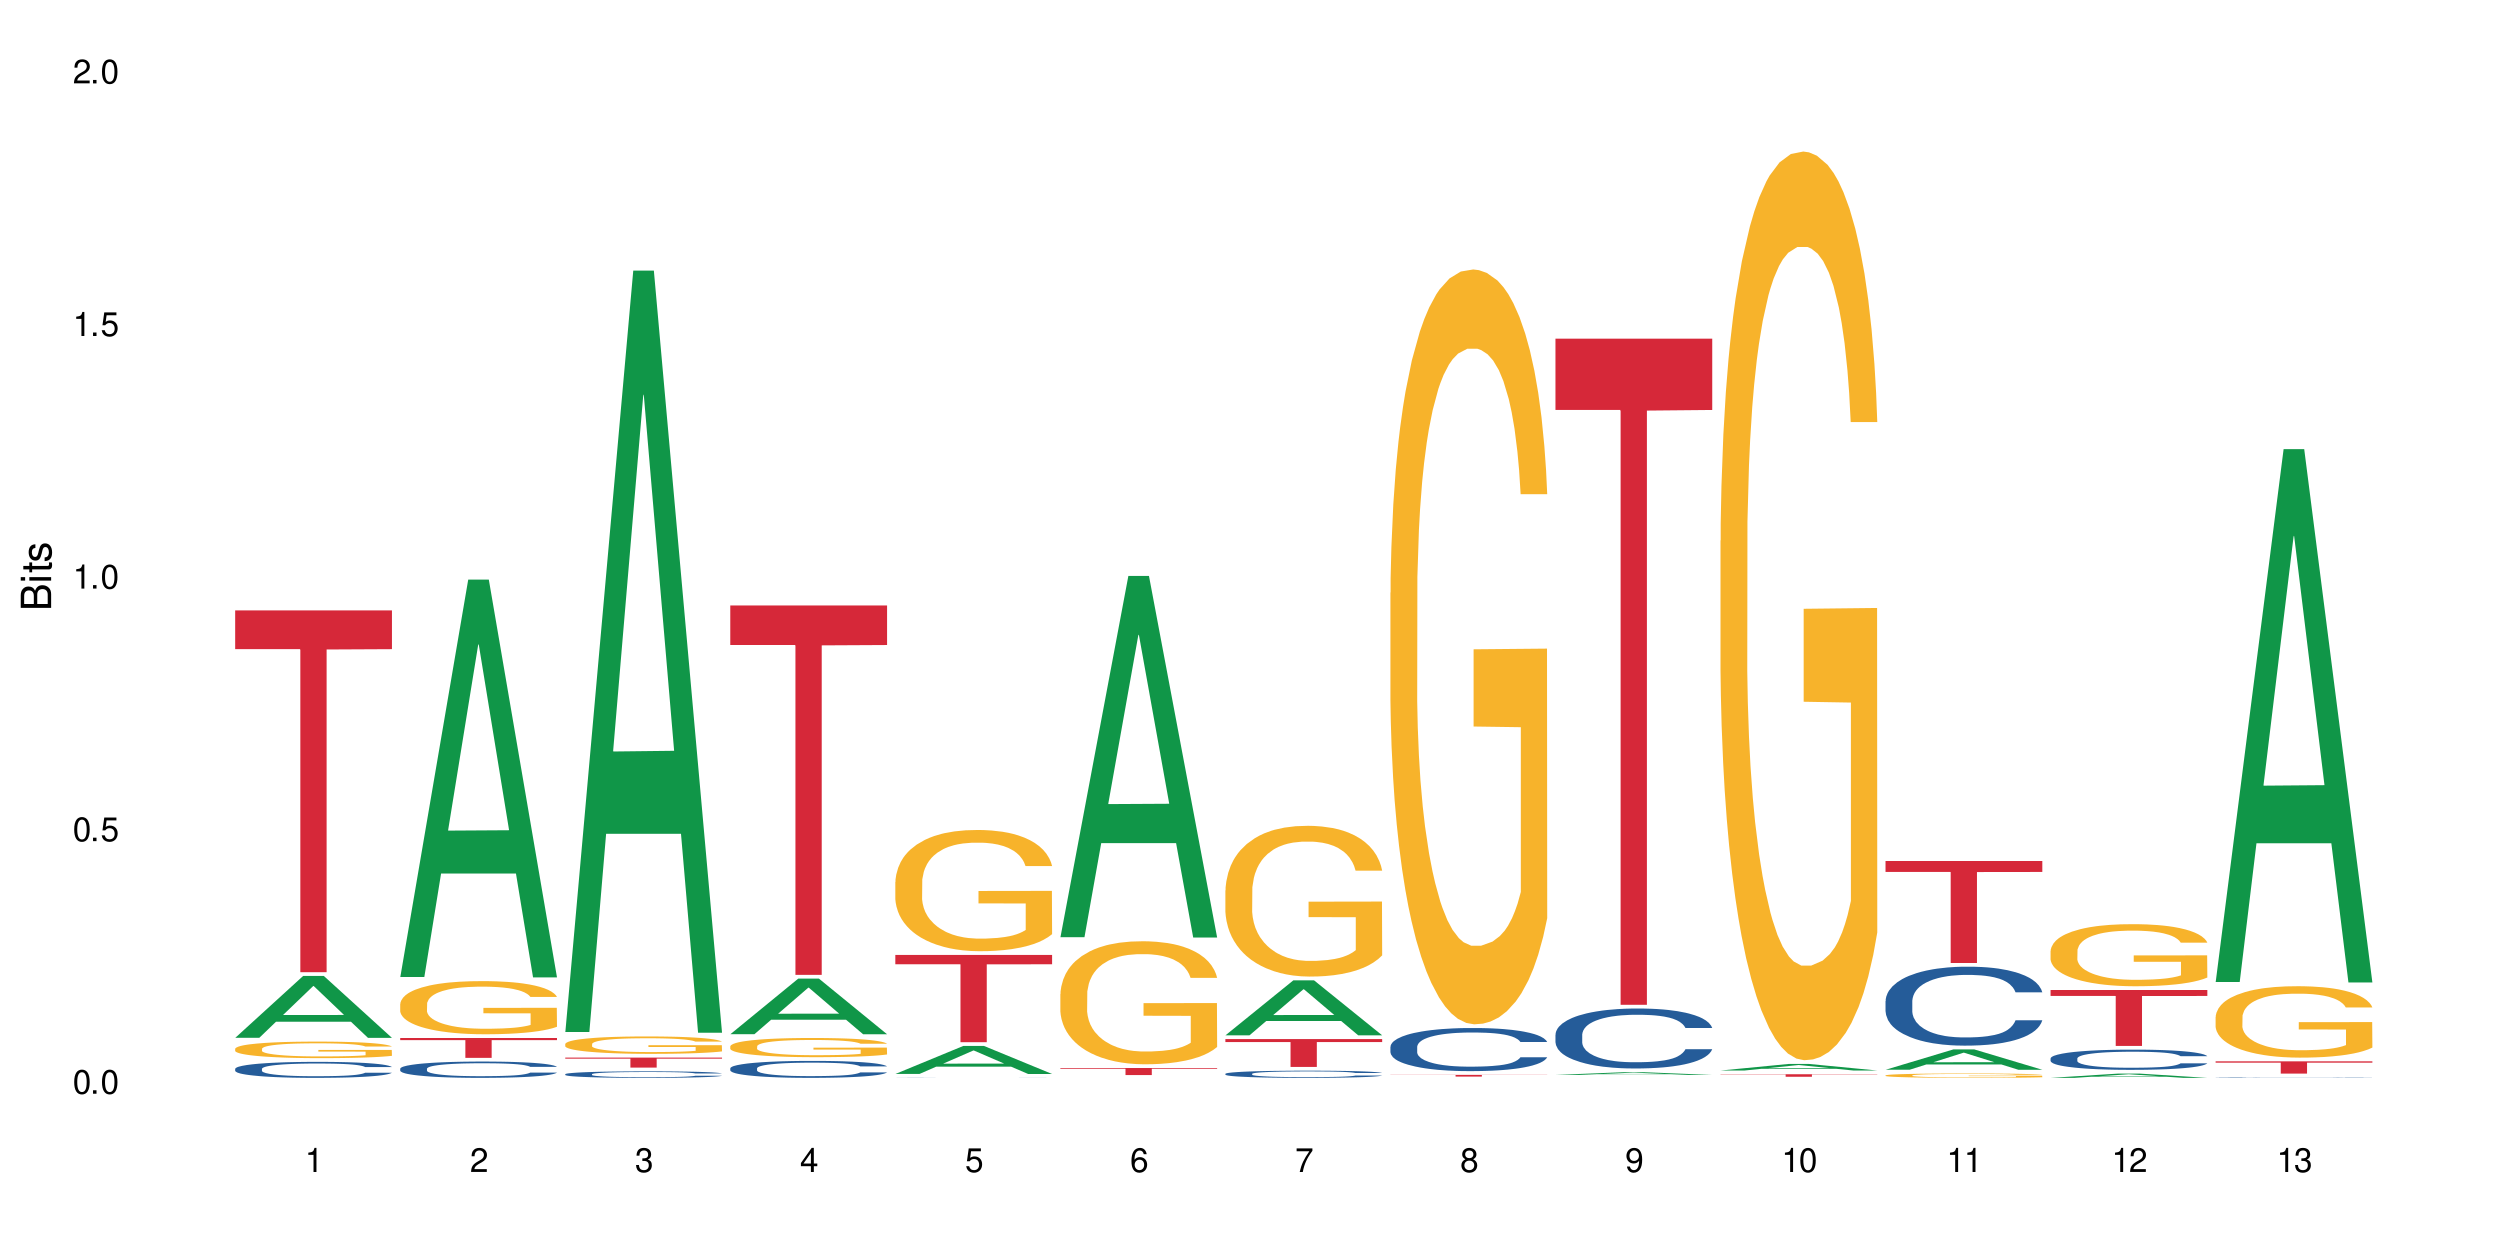 <?xml version="1.0" encoding="UTF-8"?>
<svg xmlns="http://www.w3.org/2000/svg" xmlns:xlink="http://www.w3.org/1999/xlink" width="720" height="360" viewBox="0 0 720 360">
<defs>
<g>
<g id="glyph-0-0">
</g>
<g id="glyph-0-1">
<path d="M 2.641 -6.938 C 2 -6.938 1.422 -6.656 1.078 -6.172 C 0.641 -5.562 0.406 -4.641 0.406 -3.359 C 0.406 -1.016 1.188 0.219 2.641 0.219 C 4.078 0.219 4.859 -1.016 4.859 -3.297 C 4.859 -4.641 4.656 -5.547 4.203 -6.172 C 3.844 -6.656 3.281 -6.938 2.641 -6.938 Z M 2.641 -6.188 C 3.547 -6.188 4 -5.25 4 -3.375 C 4 -1.406 3.562 -0.484 2.625 -0.484 C 1.734 -0.484 1.281 -1.438 1.281 -3.344 C 1.281 -5.25 1.734 -6.188 2.641 -6.188 Z M 2.641 -6.188 "/>
</g>
<g id="glyph-0-2">
<path d="M 1.828 -1 L 0.828 -1 L 0.828 0 L 1.828 0 Z M 1.828 -1 "/>
</g>
<g id="glyph-0-3">
<path d="M 4.562 -6.797 L 1.062 -6.797 L 0.547 -3.094 L 1.328 -3.094 C 1.719 -3.562 2.047 -3.734 2.578 -3.734 C 3.484 -3.734 4.062 -3.109 4.062 -2.094 C 4.062 -1.125 3.484 -0.531 2.578 -0.531 C 1.828 -0.531 1.375 -0.906 1.188 -1.672 L 0.328 -1.672 C 0.453 -1.109 0.547 -0.844 0.75 -0.594 C 1.125 -0.078 1.828 0.219 2.594 0.219 C 3.969 0.219 4.922 -0.781 4.922 -2.219 C 4.922 -3.562 4.031 -4.484 2.719 -4.484 C 2.25 -4.484 1.859 -4.359 1.469 -4.062 L 1.734 -5.969 L 4.562 -5.969 Z M 4.562 -6.797 "/>
</g>
<g id="glyph-0-4">
<path d="M 2.484 -4.938 L 2.484 0 L 3.328 0 L 3.328 -6.938 L 2.766 -6.938 C 2.469 -5.875 2.281 -5.734 0.984 -5.562 L 0.984 -4.938 Z M 2.484 -4.938 "/>
</g>
<g id="glyph-0-5">
<path d="M 4.859 -0.828 L 1.281 -0.828 C 1.359 -1.406 1.672 -1.781 2.5 -2.281 L 3.469 -2.828 C 4.406 -3.344 4.906 -4.062 4.906 -4.906 C 4.906 -5.484 4.672 -6.031 4.266 -6.406 C 3.859 -6.766 3.375 -6.938 2.719 -6.938 C 1.859 -6.938 1.219 -6.625 0.844 -6.031 C 0.609 -5.672 0.5 -5.234 0.484 -4.531 L 1.328 -4.531 C 1.359 -5.016 1.406 -5.281 1.531 -5.516 C 1.75 -5.938 2.188 -6.203 2.703 -6.203 C 3.469 -6.203 4.031 -5.641 4.031 -4.891 C 4.031 -4.344 3.719 -3.859 3.125 -3.516 L 2.234 -3 C 0.812 -2.172 0.406 -1.531 0.328 -0.016 L 4.859 -0.016 Z M 4.859 -0.828 "/>
</g>
<g id="glyph-0-6">
<path d="M 2.125 -3.188 L 2.578 -3.188 C 3.5 -3.188 3.984 -2.766 3.984 -1.922 C 3.984 -1.062 3.469 -0.531 2.594 -0.531 C 1.656 -0.531 1.203 -1 1.156 -2.016 L 0.312 -2.016 C 0.344 -1.453 0.438 -1.094 0.609 -0.781 C 0.953 -0.109 1.625 0.219 2.547 0.219 C 3.953 0.219 4.859 -0.625 4.859 -1.938 C 4.859 -2.828 4.516 -3.297 3.703 -3.594 C 4.344 -3.844 4.656 -4.328 4.656 -5.031 C 4.656 -6.219 3.875 -6.938 2.578 -6.938 C 1.203 -6.938 0.484 -6.172 0.453 -4.703 L 1.297 -4.703 C 1.312 -5.125 1.344 -5.359 1.453 -5.578 C 1.641 -5.969 2.062 -6.203 2.594 -6.203 C 3.344 -6.203 3.797 -5.75 3.797 -5 C 3.797 -4.516 3.609 -4.219 3.25 -4.047 C 3.016 -3.953 2.703 -3.922 2.125 -3.906 Z M 2.125 -3.188 "/>
</g>
<g id="glyph-0-7">
<path d="M 3.141 -1.672 L 3.141 0 L 3.984 0 L 3.984 -1.672 L 4.984 -1.672 L 4.984 -2.438 L 3.984 -2.438 L 3.984 -6.938 L 3.359 -6.938 L 0.266 -2.578 L 0.266 -1.672 Z M 3.141 -2.438 L 1 -2.438 L 3.141 -5.5 Z M 3.141 -2.438 "/>
</g>
<g id="glyph-0-8">
<path d="M 4.781 -5.125 C 4.609 -6.266 3.891 -6.938 2.844 -6.938 C 2.094 -6.938 1.422 -6.578 1.031 -5.953 C 0.594 -5.266 0.406 -4.422 0.406 -3.172 C 0.406 -2 0.578 -1.25 0.984 -0.641 C 1.359 -0.078 1.953 0.219 2.703 0.219 C 3.984 0.219 4.922 -0.75 4.922 -2.094 C 4.922 -3.375 4.062 -4.281 2.844 -4.281 C 2.172 -4.281 1.641 -4.031 1.281 -3.516 C 1.281 -5.234 1.828 -6.188 2.797 -6.188 C 3.391 -6.188 3.797 -5.797 3.938 -5.125 Z M 2.734 -3.531 C 3.547 -3.531 4.062 -2.953 4.062 -2.031 C 4.062 -1.156 3.484 -0.531 2.703 -0.531 C 1.922 -0.531 1.328 -1.188 1.328 -2.078 C 1.328 -2.938 1.906 -3.531 2.734 -3.531 Z M 2.734 -3.531 "/>
</g>
<g id="glyph-0-9">
<path d="M 4.984 -6.797 L 0.438 -6.797 L 0.438 -5.969 L 4.109 -5.969 C 2.5 -3.656 1.828 -2.234 1.328 0 L 2.219 0 C 2.594 -2.172 3.453 -4.047 4.984 -6.094 Z M 4.984 -6.797 "/>
</g>
<g id="glyph-0-10">
<path d="M 3.75 -3.656 C 4.469 -4.094 4.688 -4.438 4.688 -5.078 C 4.688 -6.172 3.844 -6.938 2.641 -6.938 C 1.438 -6.938 0.594 -6.172 0.594 -5.094 C 0.594 -4.438 0.812 -4.094 1.516 -3.656 C 0.734 -3.266 0.359 -2.703 0.359 -1.922 C 0.359 -0.656 1.281 0.219 2.641 0.219 C 3.984 0.219 4.922 -0.656 4.922 -1.922 C 4.922 -2.703 4.531 -3.266 3.75 -3.656 Z M 2.641 -6.188 C 3.359 -6.188 3.812 -5.75 3.812 -5.062 C 3.812 -4.406 3.344 -3.984 2.641 -3.984 C 1.922 -3.984 1.453 -4.406 1.453 -5.078 C 1.453 -5.75 1.922 -6.188 2.641 -6.188 Z M 2.641 -3.266 C 3.484 -3.266 4.062 -2.719 4.062 -1.906 C 4.062 -1.078 3.484 -0.531 2.625 -0.531 C 1.797 -0.531 1.219 -1.094 1.219 -1.906 C 1.219 -2.719 1.781 -3.266 2.641 -3.266 Z M 2.641 -3.266 "/>
</g>
<g id="glyph-0-11">
<path d="M 0.516 -1.578 C 0.672 -0.453 1.406 0.219 2.438 0.219 C 3.188 0.219 3.859 -0.141 4.266 -0.766 C 4.688 -1.453 4.891 -2.297 4.891 -3.547 C 4.891 -4.719 4.703 -5.453 4.312 -6.078 C 3.938 -6.641 3.344 -6.938 2.594 -6.938 C 1.297 -6.938 0.359 -5.969 0.359 -4.625 C 0.359 -3.344 1.234 -2.453 2.453 -2.453 C 3.094 -2.453 3.578 -2.672 4.016 -3.203 C 4 -1.484 3.469 -0.531 2.5 -0.531 C 1.906 -0.531 1.484 -0.906 1.359 -1.578 Z M 2.578 -6.203 C 3.375 -6.203 3.969 -5.531 3.969 -4.641 C 3.969 -3.797 3.391 -3.188 2.547 -3.188 C 1.734 -3.188 1.234 -3.766 1.234 -4.688 C 1.234 -5.562 1.797 -6.203 2.578 -6.203 Z M 2.578 -6.203 "/>
</g>
<g id="glyph-1-0">
</g>
<g id="glyph-1-1">
<path d="M 0 -0.953 L 0 -4.891 C 0 -5.719 -0.234 -6.344 -0.734 -6.797 C -1.188 -7.234 -1.812 -7.469 -2.5 -7.469 C -3.547 -7.469 -4.188 -7 -4.625 -5.875 C -4.984 -6.688 -5.625 -7.094 -6.531 -7.094 C -7.172 -7.094 -7.734 -6.859 -8.141 -6.391 C -8.562 -5.922 -8.75 -5.344 -8.75 -4.5 L -8.75 -0.953 Z M -4.984 -2.062 L -7.766 -2.062 L -7.766 -4.219 C -7.766 -4.844 -7.688 -5.203 -7.453 -5.5 C -7.219 -5.812 -6.859 -5.969 -6.375 -5.969 C -5.891 -5.969 -5.531 -5.812 -5.297 -5.5 C -5.062 -5.203 -4.984 -4.844 -4.984 -4.219 Z M -0.984 -2.062 L -4 -2.062 L -4 -4.781 C -4 -5.766 -3.438 -6.359 -2.484 -6.359 C -1.547 -6.359 -0.984 -5.766 -0.984 -4.781 Z M -0.984 -2.062 "/>
</g>
<g id="glyph-1-2">
<path d="M -6.281 -1.797 L -6.281 -0.797 L 0 -0.797 L 0 -1.797 Z M -8.75 -1.797 L -8.75 -0.797 L -7.484 -0.797 L -7.484 -1.797 Z M -8.75 -1.797 "/>
</g>
<g id="glyph-1-3">
<path d="M -6.281 -3.047 L -6.281 -2.016 L -8.016 -2.016 L -8.016 -1.016 L -6.281 -1.016 L -6.281 -0.172 L -5.469 -0.172 L -5.469 -1.016 L -0.719 -1.016 C -0.078 -1.016 0.281 -1.453 0.281 -2.234 C 0.281 -2.5 0.25 -2.719 0.188 -3.047 L -0.641 -3.047 C -0.609 -2.906 -0.594 -2.766 -0.594 -2.562 C -0.594 -2.141 -0.719 -2.016 -1.156 -2.016 L -5.469 -2.016 L -5.469 -3.047 Z M -6.281 -3.047 "/>
</g>
<g id="glyph-1-4">
<path d="M -4.531 -5.25 C -5.766 -5.25 -6.469 -4.422 -6.469 -2.969 C -6.469 -1.516 -5.719 -0.562 -4.547 -0.562 C -3.562 -0.562 -3.094 -1.062 -2.734 -2.562 L -2.516 -3.484 C -2.344 -4.188 -2.094 -4.469 -1.641 -4.469 C -1.047 -4.469 -0.641 -3.875 -0.641 -3 C -0.641 -2.453 -0.797 -2 -1.062 -1.75 C -1.25 -1.594 -1.422 -1.531 -1.875 -1.469 L -1.875 -0.406 C -0.422 -0.453 0.281 -1.266 0.281 -2.922 C 0.281 -4.5 -0.5 -5.516 -1.719 -5.516 C -2.656 -5.516 -3.172 -4.984 -3.469 -3.734 L -3.703 -2.766 C -3.891 -1.953 -4.156 -1.609 -4.594 -1.609 C -5.188 -1.609 -5.547 -2.125 -5.547 -2.938 C -5.547 -3.75 -5.203 -4.172 -4.531 -4.203 Z M -4.531 -5.25 "/>
</g>
</g>
</defs>
<rect x="-72" y="-36" width="864" height="432" fill="rgb(100%, 100%, 100%)" fill-opacity="1"/>
<path fill-rule="nonzero" fill="rgb(6.275%, 58.824%, 28.235%)" fill-opacity="1" d="M 67.73 298.891 L 67.777 298.875 L 87.316 281.066 L 93.25 281.066 L 112.883 298.906 L 105.984 298.906 L 101.066 294.25 L 79.5 294.25 L 74.676 298.891 L 67.73 298.891 L 81.574 292.324 L 99.086 292.309 L 90.355 283.984 L 90.258 283.965 L 90.164 284.016 L 81.527 292.309 L 81.574 292.324 Z M 67.73 298.891 "/>
<path fill-rule="nonzero" fill="rgb(14.51%, 36.078%, 60%)" fill-opacity="1" d="M 67.73 307.824 L 67.785 307.816 L 67.785 307.719 L 67.953 307.559 L 68.336 307.355 L 68.723 307.215 L 69.715 306.969 L 71.09 306.727 L 72.523 306.543 L 73.566 306.434 L 74.504 306.348 L 76.652 306.191 L 78.027 306.113 L 79.516 306.043 L 81.332 305.969 L 82.652 305.926 L 85.629 305.859 L 87.828 305.832 L 89.535 305.816 L 93.227 305.816 L 95.43 305.836 L 97.027 305.855 L 98.789 305.891 L 100.273 305.926 L 102.863 306.02 L 105.176 306.137 L 106.223 306.207 L 107.875 306.336 L 109.141 306.461 L 110.02 306.57 L 111.012 306.727 L 111.895 306.918 L 112.555 307.133 L 112.883 307.312 L 105.176 307.312 L 104.789 307.145 L 104.348 307.016 L 103.523 306.84 L 102.699 306.719 L 101.543 306.598 L 100.496 306.516 L 99.062 306.438 L 97.797 306.387 L 96.477 306.348 L 95.207 306.324 L 92.785 306.297 L 89.977 306.297 L 88.93 306.305 L 86.785 306.34 L 85.629 306.371 L 83.977 306.43 L 82.82 306.484 L 81.441 306.566 L 80.508 306.641 L 79.352 306.75 L 78.523 306.844 L 77.586 306.984 L 77.035 307.09 L 76.543 307.207 L 76.102 307.348 L 75.77 307.492 L 75.551 307.648 L 75.441 307.801 L 75.441 308.453 L 75.551 308.605 L 75.824 308.781 L 76.543 309.039 L 77.586 309.262 L 78.801 309.441 L 79.957 309.566 L 80.617 309.625 L 81.496 309.691 L 82.875 309.777 L 84.855 309.859 L 86.012 309.895 L 87.773 309.93 L 89.594 309.945 L 92.016 309.945 L 94.164 309.93 L 95.594 309.906 L 97.082 309.875 L 99.117 309.801 L 100.383 309.734 L 101.484 309.652 L 102.312 309.574 L 102.863 309.508 L 103.688 309.375 L 104.348 309.234 L 104.844 309.086 L 105.176 308.941 L 112.883 308.941 L 112.555 309.109 L 112.059 309.273 L 111.562 309.398 L 110.793 309.543 L 109.91 309.676 L 108.645 309.824 L 107.598 309.918 L 106.223 310.023 L 104.957 310.105 L 103.578 310.176 L 101.543 310.262 L 100.219 310.305 L 98.789 310.34 L 97.082 310.375 L 94.934 310.402 L 92.621 310.422 L 90.473 310.426 L 88.16 310.418 L 86.453 310.398 L 84.195 310.363 L 81.387 310.285 L 79.352 310.207 L 77.754 310.125 L 76.375 310.043 L 74.836 309.93 L 72.852 309.742 L 71.641 309.598 L 70.816 309.48 L 69.879 309.316 L 69.219 309.172 L 68.445 308.934 L 67.895 308.637 L 67.73 308.402 Z M 67.73 307.824 "/>
<path fill-rule="nonzero" fill="rgb(96.863%, 70.196%, 16.863%)" fill-opacity="1" d="M 67.73 302.02 L 67.785 302.016 L 67.785 301.93 L 68.008 301.734 L 68.559 301.465 L 69.273 301.242 L 70.043 301.066 L 70.539 300.977 L 71.367 300.844 L 72.082 300.75 L 73.898 300.555 L 76.211 300.371 L 77.477 300.293 L 78.91 300.219 L 80.945 300.137 L 81.883 300.105 L 84.746 300.035 L 87.996 299.992 L 91.574 299.98 L 93.227 299.984 L 95.484 300 L 98.566 300.047 L 100.328 300.094 L 101.707 300.137 L 103.137 300.191 L 104.898 300.277 L 106.551 300.383 L 107.875 300.488 L 109.195 300.617 L 110.297 300.758 L 111.234 300.91 L 112.059 301.094 L 112.555 301.246 L 112.883 301.398 L 105.23 301.398 L 104.789 301.246 L 104.293 301.129 L 103.469 300.984 L 102.641 300.879 L 101.816 300.797 L 100.273 300.684 L 98.953 300.613 L 97.301 300.555 L 95.703 300.516 L 93.887 300.488 L 92.785 300.48 L 89.867 300.48 L 87.223 300.512 L 85.684 300.543 L 84.582 300.578 L 83.039 300.645 L 82.102 300.695 L 81.551 300.73 L 79.902 300.867 L 78.801 300.988 L 78.195 301.07 L 77.422 301.203 L 76.871 301.32 L 76.266 301.492 L 75.938 301.625 L 75.496 301.922 L 75.441 302.703 L 75.605 302.871 L 75.938 303.047 L 76.375 303.203 L 77.035 303.371 L 77.699 303.496 L 78.855 303.668 L 79.844 303.781 L 80.617 303.855 L 82.102 303.973 L 82.707 304.012 L 84.141 304.09 L 85.629 304.148 L 87.445 304.203 L 88.82 304.227 L 91.023 304.25 L 93.832 304.25 L 97.137 304.223 L 99.227 304.188 L 100.66 304.152 L 101.598 304.125 L 102.754 304.074 L 103.578 304.031 L 104.348 303.984 L 105.285 303.91 L 105.285 302.871 L 91.684 302.867 L 91.684 302.379 L 112.828 302.375 L 112.883 304.074 L 111.727 304.195 L 110.297 304.309 L 108.918 304.395 L 107.488 304.469 L 105.449 304.551 L 103.797 304.602 L 101.266 304.664 L 98.953 304.703 L 96.531 304.73 L 94.383 304.742 L 91.852 304.746 L 89.594 304.738 L 87.168 304.711 L 85.242 304.676 L 83.48 304.633 L 81.719 304.578 L 79.516 304.484 L 78.082 304.41 L 76.598 304.32 L 75.109 304.211 L 73.789 304.094 L 72.906 304 L 72.027 303.898 L 71.09 303.766 L 70.207 303.617 L 69.547 303.484 L 68.941 303.332 L 68.5 303.188 L 68.062 302.992 L 67.84 302.836 L 67.73 302.699 Z M 67.73 302.02 "/>
<path fill-rule="nonzero" fill="rgb(83.922%, 15.686%, 22.353%)" fill-opacity="1" d="M 67.73 175.801 L 112.883 175.801 L 112.883 186.957 L 94.066 187.055 L 94.066 279.996 L 86.496 279.996 L 86.496 187.152 L 86.387 186.957 L 67.73 186.957 Z M 67.73 175.801 "/>
<path fill-rule="nonzero" fill="rgb(6.275%, 58.824%, 28.235%)" fill-opacity="1" d="M 115.262 281.383 L 115.309 281.273 L 134.848 166.93 L 140.781 166.93 L 160.414 281.488 L 153.516 281.488 L 148.598 251.586 L 127.031 251.586 L 122.207 281.383 L 115.262 281.383 L 129.105 239.215 L 146.617 239.105 L 137.887 185.645 L 137.789 185.539 L 137.691 185.859 L 129.059 239.105 L 129.105 239.215 Z M 115.262 281.383 "/>
<path fill-rule="nonzero" fill="rgb(14.51%, 36.078%, 60%)" fill-opacity="1" d="M 115.262 307.773 L 115.316 307.77 L 115.316 307.668 L 115.48 307.504 L 115.867 307.297 L 116.254 307.156 L 117.242 306.902 L 118.621 306.66 L 120.051 306.469 L 121.098 306.359 L 122.035 306.273 L 124.184 306.113 L 125.559 306.031 L 127.047 305.961 L 128.863 305.887 L 130.184 305.844 L 133.156 305.773 L 135.359 305.746 L 137.066 305.73 L 140.758 305.73 L 142.961 305.75 L 144.555 305.77 L 146.316 305.805 L 147.805 305.844 L 150.395 305.938 L 152.707 306.059 L 153.75 306.125 L 155.402 306.258 L 156.672 306.387 L 157.551 306.5 L 158.543 306.66 L 159.422 306.852 L 160.086 307.07 L 160.414 307.254 L 152.707 307.254 L 152.32 307.082 L 151.879 306.949 L 151.055 306.773 L 150.227 306.648 L 149.07 306.527 L 148.023 306.445 L 146.594 306.363 L 145.328 306.312 L 144.004 306.273 L 142.738 306.246 L 140.316 306.223 L 137.508 306.223 L 136.461 306.23 L 134.312 306.266 L 133.156 306.293 L 131.504 306.355 L 130.348 306.41 L 128.973 306.496 L 128.035 306.57 L 126.879 306.68 L 126.055 306.777 L 125.117 306.922 L 124.566 307.027 L 124.07 307.148 L 123.633 307.289 L 123.301 307.438 L 123.082 307.598 L 122.969 307.754 L 122.969 308.418 L 123.082 308.57 L 123.355 308.75 L 124.07 309.012 L 125.117 309.242 L 126.328 309.422 L 127.484 309.551 L 128.145 309.609 L 129.027 309.68 L 130.402 309.766 L 132.387 309.852 L 133.543 309.883 L 135.305 309.918 L 137.121 309.938 L 139.547 309.938 L 141.691 309.918 L 143.125 309.898 L 144.609 309.863 L 146.648 309.789 L 147.914 309.723 L 149.016 309.641 L 149.844 309.559 L 150.395 309.488 L 151.219 309.355 L 151.879 309.211 L 152.375 309.062 L 152.707 308.914 L 160.414 308.914 L 160.086 309.086 L 159.59 309.254 L 159.094 309.379 L 158.324 309.527 L 157.441 309.66 L 156.176 309.812 L 155.129 309.91 L 153.75 310.016 L 152.484 310.098 L 151.109 310.172 L 149.07 310.258 L 147.75 310.301 L 146.316 310.34 L 144.609 310.375 L 142.465 310.402 L 140.152 310.422 L 138.004 310.426 L 135.691 310.418 L 133.984 310.398 L 131.727 310.359 L 128.918 310.285 L 126.879 310.203 L 125.281 310.121 L 123.906 310.035 L 122.363 309.918 L 120.383 309.73 L 119.172 309.586 L 118.344 309.465 L 117.41 309.297 L 116.746 309.148 L 115.977 308.906 L 115.426 308.602 L 115.262 308.367 Z M 115.262 307.773 "/>
<path fill-rule="nonzero" fill="rgb(96.863%, 70.196%, 16.863%)" fill-opacity="1" d="M 115.262 289.117 L 115.316 289.102 L 115.316 288.824 L 115.535 288.195 L 116.086 287.328 L 116.805 286.613 L 117.574 286.055 L 118.07 285.762 L 118.895 285.344 L 119.609 285.035 L 121.43 284.406 L 123.742 283.816 L 125.008 283.566 L 126.438 283.328 L 128.477 283.062 L 129.414 282.965 L 132.277 282.742 L 135.523 282.602 L 139.105 282.559 L 140.758 282.574 L 143.016 282.629 L 146.098 282.785 L 147.859 282.922 L 149.238 283.062 L 150.668 283.246 L 152.43 283.523 L 154.082 283.859 L 155.402 284.195 L 156.727 284.613 L 157.828 285.062 L 158.762 285.551 L 159.59 286.141 L 160.086 286.629 L 160.414 287.117 L 152.762 287.117 L 152.32 286.629 L 151.824 286.25 L 151 285.789 L 150.172 285.453 L 149.348 285.188 L 147.805 284.824 L 146.484 284.602 L 144.832 284.406 L 143.234 284.281 L 141.418 284.195 L 140.316 284.168 L 137.398 284.168 L 134.754 284.266 L 133.211 284.379 L 132.109 284.488 L 130.57 284.699 L 129.633 284.867 L 129.082 284.98 L 127.43 285.41 L 126.328 285.805 L 125.723 286.07 L 124.953 286.488 L 124.402 286.867 L 123.797 287.426 L 123.465 287.844 L 123.023 288.797 L 122.969 291.312 L 123.137 291.844 L 123.465 292.418 L 123.906 292.918 L 124.566 293.449 L 125.227 293.855 L 126.383 294.402 L 127.375 294.766 L 128.145 295.004 L 129.633 295.379 L 130.238 295.508 L 131.672 295.758 L 133.156 295.953 L 134.973 296.121 L 136.352 296.203 L 138.555 296.273 L 141.363 296.273 L 144.668 296.191 L 146.758 296.078 L 148.191 295.969 L 149.125 295.871 L 150.281 295.715 L 151.109 295.574 L 151.879 295.422 L 152.816 295.184 L 152.816 291.844 L 139.215 291.828 L 139.215 290.262 L 160.359 290.25 L 160.414 295.715 L 159.258 296.094 L 157.828 296.457 L 156.449 296.734 L 155.02 296.973 L 152.98 297.238 L 151.328 297.406 L 148.797 297.602 L 146.484 297.73 L 144.059 297.812 L 141.914 297.855 L 139.379 297.867 L 137.121 297.84 L 134.699 297.758 L 132.773 297.645 L 131.012 297.504 L 129.246 297.324 L 127.047 297.031 L 125.613 296.793 L 124.125 296.5 L 122.641 296.148 L 121.316 295.773 L 120.438 295.477 L 119.555 295.141 L 118.621 294.723 L 117.738 294.246 L 117.078 293.812 L 116.473 293.324 L 116.031 292.863 L 115.59 292.234 L 115.371 291.73 L 115.262 291.297 Z M 115.262 289.117 "/>
<path fill-rule="nonzero" fill="rgb(83.922%, 15.686%, 22.353%)" fill-opacity="1" d="M 115.262 298.941 L 160.414 298.941 L 160.414 299.551 L 141.598 299.559 L 141.598 304.66 L 134.023 304.66 L 134.023 299.562 L 133.914 299.551 L 115.262 299.551 Z M 115.262 298.941 "/>
<path fill-rule="nonzero" fill="rgb(6.275%, 58.824%, 28.235%)" fill-opacity="1" d="M 162.793 297.219 L 162.84 297.012 L 182.379 77.941 L 188.312 77.941 L 207.945 297.426 L 201.047 297.426 L 196.125 240.133 L 174.562 240.133 L 169.738 297.219 L 162.793 297.219 L 176.637 216.43 L 194.148 216.227 L 185.418 113.801 L 185.32 113.594 L 185.223 114.211 L 176.59 216.227 L 176.637 216.43 Z M 162.793 297.219 "/>
<path fill-rule="nonzero" fill="rgb(14.51%, 36.078%, 60%)" fill-opacity="1" d="M 162.793 309.363 L 162.848 309.363 L 162.848 309.32 L 163.012 309.254 L 163.398 309.172 L 163.781 309.117 L 164.773 309.016 L 166.148 308.918 L 167.582 308.84 L 168.629 308.797 L 169.562 308.762 L 171.711 308.699 L 173.09 308.664 L 174.574 308.637 L 176.391 308.609 L 177.715 308.59 L 180.688 308.562 L 182.891 308.551 L 184.598 308.547 L 188.285 308.547 L 190.488 308.551 L 192.086 308.562 L 193.848 308.574 L 195.336 308.59 L 197.922 308.629 L 200.234 308.676 L 201.281 308.703 L 202.934 308.758 L 204.199 308.809 L 205.082 308.852 L 206.074 308.918 L 206.953 308.992 L 207.613 309.082 L 207.945 309.156 L 200.234 309.156 L 199.852 309.086 L 199.41 309.035 L 198.582 308.965 L 197.758 308.914 L 196.602 308.863 L 195.555 308.832 L 194.125 308.797 L 192.855 308.777 L 191.535 308.762 L 190.27 308.75 L 187.848 308.742 L 185.039 308.742 L 183.992 308.746 L 181.844 308.758 L 180.688 308.77 L 179.035 308.793 L 177.879 308.816 L 176.504 308.852 L 175.566 308.879 L 174.41 308.926 L 173.586 308.965 L 172.648 309.023 L 172.098 309.066 L 171.602 309.113 L 171.16 309.168 L 170.832 309.23 L 170.609 309.293 L 170.5 309.355 L 170.5 309.621 L 170.609 309.684 L 170.887 309.754 L 171.602 309.859 L 172.648 309.949 L 173.859 310.023 L 175.016 310.074 L 175.676 310.098 L 176.559 310.125 L 177.934 310.16 L 179.918 310.195 L 181.074 310.207 L 182.836 310.223 L 184.652 310.23 L 187.074 310.23 L 189.223 310.223 L 190.656 310.215 L 192.141 310.199 L 194.18 310.172 L 195.445 310.145 L 196.547 310.109 L 197.371 310.078 L 197.922 310.051 L 198.75 309.996 L 199.41 309.938 L 199.906 309.879 L 200.234 309.82 L 207.945 309.82 L 207.613 309.891 L 207.117 309.957 L 206.625 310.004 L 205.852 310.066 L 204.973 310.121 L 203.703 310.18 L 202.66 310.219 L 201.281 310.262 L 200.016 310.293 L 198.641 310.324 L 196.602 310.359 L 195.281 310.375 L 193.848 310.391 L 192.141 310.402 L 189.992 310.418 L 187.68 310.422 L 185.535 310.426 L 183.219 310.422 L 181.512 310.414 L 179.254 310.398 L 176.449 310.367 L 174.41 310.336 L 172.812 310.305 L 171.438 310.27 L 169.895 310.223 L 167.914 310.148 L 166.699 310.09 L 165.875 310.039 L 164.938 309.973 L 164.277 309.914 L 163.508 309.816 L 162.957 309.695 L 162.793 309.602 Z M 162.793 309.363 "/>
<path fill-rule="nonzero" fill="rgb(96.863%, 70.196%, 16.863%)" fill-opacity="1" d="M 162.793 300.645 L 162.848 300.637 L 162.848 300.547 L 163.066 300.34 L 163.617 300.059 L 164.332 299.824 L 165.105 299.641 L 165.602 299.543 L 166.426 299.406 L 167.141 299.305 L 168.957 299.102 L 171.27 298.906 L 172.539 298.824 L 173.969 298.746 L 176.008 298.66 L 176.941 298.629 L 179.805 298.555 L 183.055 298.508 L 186.633 298.496 L 188.285 298.5 L 190.543 298.52 L 193.629 298.57 L 195.391 298.613 L 196.766 298.66 L 198.199 298.719 L 199.961 298.812 L 201.613 298.922 L 202.934 299.031 L 204.254 299.168 L 205.355 299.316 L 206.293 299.477 L 207.117 299.668 L 207.613 299.828 L 207.945 299.988 L 200.289 299.988 L 199.852 299.828 L 199.355 299.703 L 198.527 299.555 L 197.703 299.441 L 196.875 299.355 L 195.336 299.238 L 194.012 299.164 L 192.363 299.102 L 190.766 299.059 L 188.949 299.031 L 187.848 299.023 L 184.926 299.023 L 182.285 299.055 L 180.742 299.09 L 179.641 299.129 L 178.098 299.195 L 177.164 299.25 L 176.613 299.289 L 174.961 299.43 L 173.859 299.559 L 173.254 299.645 L 172.484 299.781 L 171.934 299.906 L 171.328 300.09 L 170.996 300.227 L 170.555 300.539 L 170.5 301.363 L 170.664 301.535 L 170.996 301.723 L 171.438 301.887 L 172.098 302.062 L 172.758 302.195 L 173.914 302.375 L 174.906 302.492 L 175.676 302.57 L 177.164 302.695 L 177.77 302.734 L 179.199 302.816 L 180.688 302.883 L 182.504 302.938 L 183.883 302.965 L 186.082 302.988 L 188.891 302.988 L 192.195 302.961 L 194.289 302.922 L 195.719 302.887 L 196.656 302.855 L 197.812 302.805 L 198.641 302.758 L 199.41 302.707 L 200.348 302.629 L 200.348 301.535 L 186.746 301.531 L 186.746 301.02 L 207.891 301.016 L 207.945 302.805 L 206.789 302.93 L 205.355 303.047 L 203.98 303.137 L 202.547 303.215 L 200.512 303.305 L 198.859 303.359 L 196.324 303.422 L 194.012 303.465 L 191.59 303.492 L 189.441 303.504 L 186.91 303.508 L 184.652 303.5 L 182.23 303.473 L 180.301 303.438 L 178.539 303.391 L 176.777 303.332 L 174.574 303.234 L 173.145 303.156 L 171.656 303.062 L 170.172 302.945 L 168.848 302.824 L 167.969 302.727 L 167.086 302.617 L 166.148 302.48 L 165.27 302.324 L 164.609 302.18 L 164.004 302.02 L 163.562 301.871 L 163.121 301.664 L 162.902 301.5 L 162.793 301.355 Z M 162.793 300.645 "/>
<path fill-rule="nonzero" fill="rgb(83.922%, 15.686%, 22.353%)" fill-opacity="1" d="M 162.793 304.582 L 207.945 304.582 L 207.945 304.891 L 189.125 304.895 L 189.125 307.473 L 181.555 307.473 L 181.555 304.895 L 181.445 304.891 L 162.793 304.891 Z M 162.793 304.582 "/>
<path fill-rule="nonzero" fill="rgb(6.275%, 58.824%, 28.235%)" fill-opacity="1" d="M 210.32 297.852 L 210.371 297.836 L 229.906 281.832 L 235.84 281.832 L 255.477 297.867 L 248.578 297.867 L 243.656 293.68 L 222.094 293.68 L 217.27 297.852 L 210.32 297.852 L 224.168 291.949 L 241.68 291.934 L 232.945 284.453 L 232.852 284.438 L 232.754 284.48 L 224.117 291.934 L 224.168 291.949 Z M 210.32 297.852 "/>
<path fill-rule="nonzero" fill="rgb(14.51%, 36.078%, 60%)" fill-opacity="1" d="M 210.32 307.668 L 210.375 307.66 L 210.375 307.555 L 210.543 307.387 L 210.926 307.172 L 211.312 307.023 L 212.305 306.762 L 213.68 306.508 L 215.113 306.309 L 216.16 306.195 L 217.094 306.105 L 219.242 305.938 L 220.617 305.855 L 222.105 305.777 L 223.922 305.703 L 225.246 305.656 L 228.219 305.586 L 230.422 305.555 L 232.129 305.543 L 235.816 305.543 L 238.02 305.559 L 239.617 305.582 L 241.379 305.617 L 242.863 305.656 L 245.453 305.758 L 247.766 305.883 L 248.812 305.953 L 250.465 306.09 L 251.73 306.227 L 252.613 306.34 L 253.602 306.508 L 254.484 306.707 L 255.145 306.934 L 255.477 307.125 L 247.766 307.125 L 247.379 306.949 L 246.941 306.809 L 246.113 306.625 L 245.289 306.496 L 244.133 306.367 L 243.086 306.281 L 241.652 306.199 L 240.387 306.145 L 239.066 306.105 L 237.801 306.078 L 235.375 306.051 L 232.566 306.051 L 231.523 306.059 L 229.375 306.094 L 228.219 306.125 L 226.566 306.188 L 225.41 306.246 L 224.031 306.336 L 223.098 306.414 L 221.941 306.527 L 221.113 306.629 L 220.18 306.777 L 219.629 306.891 L 219.133 307.016 L 218.691 307.16 L 218.359 307.316 L 218.141 307.484 L 218.031 307.645 L 218.031 308.336 L 218.141 308.496 L 218.418 308.684 L 219.133 308.957 L 220.18 309.191 L 221.391 309.379 L 222.547 309.516 L 223.207 309.578 L 224.086 309.648 L 225.465 309.738 L 227.445 309.828 L 228.602 309.863 L 230.367 309.898 L 232.184 309.918 L 234.605 309.918 L 236.754 309.898 L 238.184 309.875 L 239.672 309.84 L 241.707 309.766 L 242.977 309.691 L 244.078 309.609 L 244.902 309.523 L 245.453 309.453 L 246.277 309.312 L 246.941 309.16 L 247.438 309.004 L 247.766 308.855 L 255.477 308.855 L 255.145 309.031 L 254.648 309.207 L 254.152 309.336 L 253.383 309.492 L 252.5 309.629 L 251.234 309.785 L 250.188 309.891 L 248.812 310 L 247.547 310.086 L 246.168 310.16 L 244.133 310.25 L 242.809 310.297 L 241.379 310.336 L 239.672 310.371 L 237.523 310.402 L 235.211 310.422 L 233.062 310.426 L 230.75 310.414 L 229.043 310.398 L 226.785 310.359 L 223.977 310.277 L 221.941 310.191 L 220.344 310.109 L 218.965 310.02 L 217.426 309.898 L 215.441 309.703 L 214.23 309.551 L 213.406 309.426 L 212.469 309.25 L 211.809 309.094 L 211.039 308.844 L 210.488 308.527 L 210.32 308.281 Z M 210.32 307.668 "/>
<path fill-rule="nonzero" fill="rgb(96.863%, 70.196%, 16.863%)" fill-opacity="1" d="M 210.32 301.309 L 210.375 301.301 L 210.375 301.203 L 210.598 300.973 L 211.148 300.66 L 211.863 300.402 L 212.633 300.199 L 213.129 300.094 L 213.957 299.941 L 214.672 299.832 L 216.488 299.605 L 218.801 299.391 L 220.066 299.301 L 221.5 299.215 L 223.539 299.121 L 224.473 299.086 L 227.336 299.004 L 230.586 298.953 L 234.164 298.938 L 235.816 298.941 L 238.074 298.961 L 241.156 299.02 L 242.922 299.07 L 244.297 299.121 L 245.73 299.184 L 247.492 299.285 L 249.145 299.406 L 250.465 299.527 L 251.785 299.68 L 252.887 299.844 L 253.824 300.02 L 254.648 300.23 L 255.145 300.406 L 255.477 300.586 L 247.82 300.586 L 247.379 300.406 L 246.887 300.273 L 246.059 300.105 L 245.234 299.984 L 244.406 299.887 L 242.863 299.758 L 241.543 299.676 L 239.891 299.605 L 238.293 299.559 L 236.477 299.527 L 235.375 299.52 L 232.457 299.52 L 229.816 299.555 L 228.273 299.594 L 227.172 299.637 L 225.629 299.711 L 224.695 299.77 L 224.145 299.812 L 222.492 299.969 L 221.391 300.109 L 220.785 300.207 L 220.012 300.355 L 219.461 300.492 L 218.855 300.695 L 218.527 300.848 L 218.086 301.191 L 218.031 302.102 L 218.195 302.293 L 218.527 302.5 L 218.965 302.684 L 219.629 302.875 L 220.289 303.02 L 221.445 303.219 L 222.438 303.348 L 223.207 303.434 L 224.695 303.57 L 225.301 303.617 L 226.73 303.707 L 228.219 303.777 L 230.035 303.84 L 231.41 303.867 L 233.613 303.895 L 236.422 303.895 L 239.727 303.863 L 241.82 303.824 L 243.25 303.781 L 244.188 303.746 L 245.344 303.691 L 246.168 303.641 L 246.941 303.586 L 247.875 303.5 L 247.875 302.293 L 234.273 302.289 L 234.273 301.723 L 255.422 301.715 L 255.477 303.691 L 254.32 303.828 L 252.887 303.961 L 251.512 304.062 L 250.078 304.148 L 248.043 304.242 L 246.391 304.305 L 243.855 304.375 L 241.543 304.418 L 239.121 304.449 L 236.973 304.465 L 234.441 304.469 L 232.184 304.461 L 229.758 304.43 L 227.832 304.391 L 226.07 304.34 L 224.309 304.273 L 222.105 304.168 L 220.672 304.082 L 219.188 303.977 L 217.699 303.848 L 216.379 303.711 L 215.496 303.605 L 214.617 303.484 L 213.68 303.332 L 212.801 303.16 L 212.137 303.004 L 211.531 302.828 L 211.094 302.66 L 210.652 302.434 L 210.43 302.254 L 210.32 302.094 Z M 210.32 301.309 "/>
<path fill-rule="nonzero" fill="rgb(83.922%, 15.686%, 22.353%)" fill-opacity="1" d="M 210.32 174.379 L 255.477 174.379 L 255.477 185.766 L 236.656 185.867 L 236.656 280.762 L 229.086 280.762 L 229.086 185.965 L 228.977 185.766 L 210.32 185.766 Z M 210.32 174.379 "/>
<path fill-rule="nonzero" fill="rgb(6.275%, 58.824%, 28.235%)" fill-opacity="1" d="M 257.852 309.301 L 257.898 309.293 L 277.438 301.227 L 283.371 301.227 L 303.004 309.309 L 296.105 309.309 L 291.188 307.199 L 269.621 307.199 L 264.797 309.301 L 257.852 309.301 L 271.695 306.328 L 289.207 306.32 L 280.477 302.547 L 280.379 302.539 L 280.285 302.562 L 271.648 306.32 L 271.695 306.328 Z M 257.852 309.301 "/>
<path fill-rule="nonzero" fill="rgb(14.51%, 36.078%, 60%)" fill-opacity="1" d="M 257.852 310.398 L 258.07 310.398 L 258.457 310.395 L 258.844 310.395 L 259.832 310.391 L 261.211 310.391 L 262.641 310.387 L 264.625 310.387 L 266.773 310.383 L 275.746 310.383 L 277.949 310.379 L 285.551 310.379 L 287.145 310.383 L 296.344 310.383 L 297.996 310.387 L 300.141 310.387 L 301.133 310.391 L 302.016 310.391 L 302.676 310.395 L 303.004 310.395 L 294.91 310.395 L 294.469 310.391 L 292.816 310.391 L 291.66 310.387 L 270.625 310.387 L 269.469 310.391 L 267.707 310.391 L 267.156 310.395 L 266.223 310.395 L 265.891 310.398 L 265.562 310.398 L 265.562 310.406 L 265.672 310.406 L 265.945 310.41 L 266.66 310.41 L 267.707 310.414 L 268.918 310.414 L 270.074 310.418 L 276.133 310.418 L 277.895 310.422 L 284.281 310.422 L 285.715 310.418 L 292.984 310.418 L 293.809 310.414 L 294.469 310.414 L 294.965 310.41 L 303.004 310.41 L 302.676 310.414 L 301.684 310.414 L 300.914 310.418 L 298.766 310.418 L 297.719 310.422 L 290.34 310.422 L 288.91 310.426 L 274.316 310.426 L 271.508 310.422 L 264.953 310.422 L 262.973 310.418 L 261.762 310.418 L 260.934 310.414 L 259.34 310.414 L 258.566 310.41 L 258.016 310.406 L 257.852 310.406 Z M 257.852 310.398 "/>
<path fill-rule="nonzero" fill="rgb(96.863%, 70.196%, 16.863%)" fill-opacity="1" d="M 257.852 253.988 L 257.906 253.953 L 257.906 253.316 L 258.125 251.883 L 258.676 249.906 L 259.395 248.277 L 260.164 247.004 L 260.66 246.332 L 261.484 245.375 L 262.203 244.676 L 264.02 243.238 L 266.332 241.902 L 267.598 241.328 L 269.031 240.785 L 271.066 240.18 L 272.004 239.957 L 274.867 239.445 L 278.117 239.125 L 281.695 239.031 L 283.348 239.062 L 285.605 239.191 L 288.688 239.539 L 290.449 239.859 L 291.828 240.18 L 293.258 240.594 L 295.02 241.23 L 296.672 241.996 L 297.996 242.762 L 299.316 243.719 L 300.418 244.738 L 301.352 245.855 L 302.18 247.195 L 302.676 248.309 L 303.004 249.426 L 295.352 249.426 L 294.91 248.309 L 294.414 247.449 L 293.59 246.398 L 292.762 245.633 L 291.938 245.027 L 290.395 244.195 L 289.074 243.688 L 287.422 243.238 L 285.824 242.953 L 284.008 242.762 L 282.906 242.699 L 279.988 242.699 L 277.344 242.922 L 275.805 243.176 L 274.703 243.43 L 273.16 243.91 L 272.223 244.293 L 271.672 244.547 L 270.02 245.535 L 268.918 246.43 L 268.312 247.035 L 267.543 247.992 L 266.992 248.852 L 266.387 250.129 L 266.055 251.086 L 265.617 253.254 L 265.562 258.992 L 265.727 260.203 L 266.055 261.512 L 266.496 262.66 L 267.156 263.871 L 267.82 264.797 L 268.977 266.039 L 269.965 266.871 L 270.738 267.41 L 272.223 268.273 L 272.828 268.559 L 274.262 269.133 L 275.746 269.578 L 277.566 269.961 L 278.941 270.152 L 281.145 270.312 L 283.953 270.312 L 287.258 270.121 L 289.348 269.867 L 290.781 269.613 L 291.719 269.391 L 292.875 269.039 L 293.699 268.719 L 294.469 268.367 L 295.406 267.824 L 295.406 260.203 L 281.805 260.172 L 281.805 256.602 L 302.949 256.57 L 303.004 269.039 L 301.848 269.898 L 300.418 270.727 L 299.039 271.367 L 297.609 271.906 L 295.57 272.516 L 293.918 272.898 L 291.387 273.344 L 289.074 273.629 L 286.652 273.82 L 284.504 273.918 L 281.969 273.949 L 279.711 273.887 L 277.289 273.695 L 275.363 273.438 L 273.602 273.121 L 271.84 272.707 L 269.637 272.035 L 268.203 271.492 L 266.719 270.824 L 265.23 270.027 L 263.91 269.164 L 263.027 268.496 L 262.148 267.73 L 261.211 266.773 L 260.328 265.691 L 259.668 264.699 L 259.062 263.586 L 258.621 262.531 L 258.184 261.098 L 257.961 259.949 L 257.852 258.961 Z M 257.852 253.988 "/>
<path fill-rule="nonzero" fill="rgb(83.922%, 15.686%, 22.353%)" fill-opacity="1" d="M 257.852 275.02 L 303.004 275.02 L 303.004 277.711 L 284.188 277.734 L 284.188 300.156 L 276.617 300.156 L 276.617 277.758 L 276.504 277.711 L 257.852 277.711 Z M 257.852 275.02 "/>
<path fill-rule="nonzero" fill="rgb(6.275%, 58.824%, 28.235%)" fill-opacity="1" d="M 305.383 269.91 L 305.43 269.812 L 324.969 165.871 L 330.902 165.871 L 350.535 270.008 L 343.637 270.008 L 338.715 242.824 L 317.152 242.824 L 312.328 269.91 L 305.383 269.91 L 319.227 231.578 L 336.738 231.48 L 328.008 182.883 L 327.91 182.785 L 327.812 183.078 L 319.18 231.48 L 319.227 231.578 Z M 305.383 269.91 "/>
<path fill-rule="nonzero" fill="rgb(96.863%, 70.196%, 16.863%)" fill-opacity="1" d="M 305.383 286.258 L 305.438 286.227 L 305.438 285.578 L 305.656 284.121 L 306.207 282.113 L 306.922 280.465 L 307.695 279.172 L 308.191 278.492 L 309.016 277.52 L 309.73 276.809 L 311.551 275.352 L 313.863 273.992 L 315.129 273.41 L 316.559 272.859 L 318.598 272.246 L 319.535 272.02 L 322.398 271.5 L 325.645 271.176 L 329.227 271.078 L 330.879 271.113 L 333.137 271.242 L 336.219 271.598 L 337.98 271.922 L 339.355 272.246 L 340.789 272.664 L 342.551 273.312 L 344.203 274.09 L 345.523 274.867 L 346.848 275.836 L 347.949 276.871 L 348.883 278.004 L 349.711 279.363 L 350.203 280.496 L 350.535 281.629 L 342.883 281.629 L 342.441 280.496 L 341.945 279.621 L 341.121 278.555 L 340.293 277.777 L 339.469 277.164 L 337.926 276.32 L 336.605 275.805 L 334.953 275.352 L 333.355 275.059 L 331.539 274.867 L 330.438 274.801 L 327.52 274.801 L 324.875 275.027 L 323.332 275.285 L 322.23 275.547 L 320.691 276.031 L 319.754 276.418 L 319.203 276.68 L 317.551 277.68 L 316.449 278.586 L 315.844 279.203 L 315.074 280.172 L 314.523 281.047 L 313.918 282.34 L 313.586 283.312 L 313.145 285.512 L 313.09 291.336 L 313.258 292.566 L 313.586 293.895 L 314.027 295.059 L 314.688 296.289 L 315.348 297.227 L 316.504 298.488 L 317.496 299.332 L 318.266 299.883 L 319.754 300.754 L 320.359 301.047 L 321.793 301.629 L 323.277 302.082 L 325.094 302.469 L 326.473 302.664 L 328.676 302.828 L 331.484 302.828 L 334.785 302.633 L 336.879 302.375 L 338.312 302.113 L 339.246 301.887 L 340.402 301.531 L 341.23 301.207 L 342 300.852 L 342.938 300.301 L 342.938 292.566 L 329.336 292.535 L 329.336 288.91 L 350.48 288.879 L 350.535 301.531 L 349.379 302.406 L 347.949 303.246 L 346.57 303.895 L 345.141 304.445 L 343.102 305.059 L 341.449 305.449 L 338.918 305.902 L 336.605 306.191 L 334.18 306.387 L 332.035 306.484 L 329.5 306.516 L 327.242 306.449 L 324.82 306.258 L 322.895 305.996 L 321.129 305.676 L 319.367 305.254 L 317.164 304.574 L 315.734 304.023 L 314.246 303.344 L 312.762 302.535 L 311.438 301.66 L 310.559 300.98 L 309.676 300.203 L 308.742 299.234 L 307.859 298.133 L 307.199 297.129 L 306.594 295.996 L 306.152 294.93 L 305.711 293.473 L 305.492 292.309 L 305.383 291.305 Z M 305.383 286.258 "/>
<path fill-rule="nonzero" fill="rgb(83.922%, 15.686%, 22.353%)" fill-opacity="1" d="M 305.383 307.586 L 350.535 307.586 L 350.535 307.805 L 331.719 307.805 L 331.719 309.621 L 324.145 309.621 L 324.145 307.809 L 324.035 307.805 L 305.383 307.805 Z M 305.383 307.586 "/>
<path fill-rule="nonzero" fill="rgb(6.275%, 58.824%, 28.235%)" fill-opacity="1" d="M 352.91 298.168 L 352.961 298.152 L 372.496 282.328 L 378.43 282.328 L 398.066 298.18 L 391.168 298.18 L 386.246 294.043 L 364.684 294.043 L 359.859 298.168 L 352.91 298.168 L 366.758 292.332 L 384.27 292.316 L 375.535 284.918 L 375.441 284.902 L 375.344 284.945 L 366.707 292.316 L 366.758 292.332 Z M 352.91 298.168 "/>
<path fill-rule="nonzero" fill="rgb(14.51%, 36.078%, 60%)" fill-opacity="1" d="M 352.91 309.258 L 352.969 309.254 L 352.969 309.207 L 353.133 309.137 L 353.52 309.047 L 353.902 308.984 L 354.895 308.871 L 356.27 308.766 L 357.703 308.68 L 358.75 308.633 L 359.684 308.594 L 361.832 308.523 L 363.211 308.488 L 364.695 308.457 L 366.512 308.422 L 367.836 308.406 L 370.809 308.375 L 373.012 308.359 L 374.719 308.355 L 378.406 308.355 L 380.609 308.363 L 382.207 308.371 L 383.969 308.387 L 385.457 308.406 L 388.043 308.445 L 390.355 308.5 L 391.402 308.531 L 393.055 308.59 L 394.32 308.645 L 395.203 308.695 L 396.195 308.766 L 397.074 308.848 L 397.734 308.945 L 398.066 309.027 L 390.355 309.027 L 389.973 308.953 L 389.531 308.895 L 388.703 308.816 L 387.879 308.762 L 386.723 308.707 L 385.676 308.668 L 384.246 308.633 L 382.977 308.609 L 381.656 308.594 L 380.391 308.582 L 377.965 308.57 L 375.16 308.57 L 374.113 308.574 L 371.965 308.59 L 370.809 308.602 L 369.156 308.629 L 368 308.656 L 366.625 308.691 L 365.688 308.723 L 364.531 308.773 L 363.703 308.816 L 362.77 308.879 L 362.219 308.926 L 361.723 308.98 L 361.281 309.043 L 360.953 309.109 L 360.73 309.18 L 360.621 309.246 L 360.621 309.539 L 360.73 309.609 L 361.008 309.688 L 361.723 309.801 L 362.77 309.902 L 363.98 309.98 L 365.137 310.039 L 365.797 310.066 L 366.68 310.098 L 368.055 310.133 L 370.039 310.172 L 371.195 310.188 L 372.957 310.203 L 374.773 310.211 L 377.195 310.211 L 379.344 310.203 L 380.773 310.191 L 382.262 310.176 L 384.301 310.145 L 385.566 310.113 L 386.668 310.078 L 387.492 310.043 L 388.043 310.012 L 388.871 309.953 L 389.531 309.891 L 390.027 309.824 L 390.355 309.758 L 398.066 309.758 L 397.734 309.836 L 397.238 309.91 L 396.742 309.965 L 395.973 310.031 L 395.094 310.09 L 393.824 310.156 L 392.781 310.199 L 391.402 310.246 L 390.137 310.281 L 388.758 310.312 L 386.723 310.352 L 385.402 310.371 L 383.969 310.387 L 382.262 310.402 L 380.113 310.414 L 377.801 310.422 L 375.652 310.426 L 373.34 310.422 L 371.633 310.414 L 369.375 310.398 L 366.566 310.363 L 364.531 310.328 L 362.934 310.289 L 361.559 310.254 L 360.016 310.203 L 358.031 310.117 L 356.82 310.055 L 355.996 310 L 355.059 309.926 L 354.398 309.859 L 353.629 309.754 L 353.078 309.621 L 352.91 309.516 Z M 352.91 309.258 "/>
<path fill-rule="nonzero" fill="rgb(96.863%, 70.196%, 16.863%)" fill-opacity="1" d="M 352.91 256.43 L 352.969 256.391 L 352.969 255.598 L 353.188 253.812 L 353.738 251.355 L 354.453 249.332 L 355.227 247.746 L 355.719 246.914 L 356.547 245.723 L 357.262 244.852 L 359.078 243.066 L 361.391 241.402 L 362.66 240.688 L 364.09 240.012 L 366.129 239.258 L 367.062 238.98 L 369.926 238.348 L 373.176 237.949 L 376.754 237.832 L 378.406 237.871 L 380.664 238.031 L 383.75 238.465 L 385.512 238.863 L 386.887 239.258 L 388.32 239.773 L 390.082 240.566 L 391.734 241.52 L 393.055 242.473 L 394.375 243.66 L 395.477 244.93 L 396.414 246.316 L 397.238 247.984 L 397.734 249.371 L 398.066 250.758 L 390.41 250.758 L 389.973 249.371 L 389.477 248.301 L 388.648 246.992 L 387.824 246.039 L 386.996 245.285 L 385.457 244.258 L 384.133 243.621 L 382.48 243.066 L 380.887 242.711 L 379.066 242.473 L 377.965 242.391 L 375.047 242.391 L 372.406 242.668 L 370.863 242.988 L 369.762 243.305 L 368.219 243.898 L 367.285 244.375 L 366.734 244.691 L 365.082 245.922 L 363.98 247.031 L 363.375 247.785 L 362.602 248.977 L 362.055 250.047 L 361.445 251.633 L 361.117 252.82 L 360.676 255.52 L 360.621 262.656 L 360.785 264.164 L 361.117 265.789 L 361.559 267.219 L 362.219 268.723 L 362.879 269.875 L 364.035 271.422 L 365.027 272.453 L 365.797 273.125 L 367.285 274.195 L 367.891 274.555 L 369.32 275.266 L 370.809 275.824 L 372.625 276.297 L 374.004 276.535 L 376.203 276.734 L 379.012 276.734 L 382.316 276.496 L 384.41 276.18 L 385.84 275.863 L 386.777 275.586 L 387.934 275.148 L 388.758 274.75 L 389.531 274.316 L 390.465 273.641 L 390.465 264.164 L 376.867 264.125 L 376.867 259.684 L 398.012 259.645 L 398.066 275.148 L 396.91 276.219 L 395.477 277.25 L 394.102 278.043 L 392.668 278.719 L 390.633 279.473 L 388.98 279.945 L 386.445 280.504 L 384.133 280.859 L 381.711 281.098 L 379.562 281.215 L 377.031 281.254 L 374.773 281.176 L 372.352 280.938 L 370.422 280.621 L 368.66 280.223 L 366.898 279.711 L 364.695 278.875 L 363.266 278.203 L 361.777 277.371 L 360.289 276.379 L 358.969 275.309 L 358.09 274.473 L 357.207 273.523 L 356.27 272.332 L 355.391 270.984 L 354.73 269.754 L 354.125 268.367 L 353.684 267.059 L 353.242 265.273 L 353.023 263.848 L 352.91 262.617 Z M 352.91 256.43 "/>
<path fill-rule="nonzero" fill="rgb(83.922%, 15.686%, 22.353%)" fill-opacity="1" d="M 352.91 299.254 L 398.066 299.254 L 398.066 300.113 L 379.246 300.121 L 379.246 307.285 L 371.676 307.285 L 371.676 300.129 L 371.566 300.113 L 352.91 300.113 Z M 352.91 299.254 "/>
<path fill-rule="nonzero" fill="rgb(14.51%, 36.078%, 60%)" fill-opacity="1" d="M 400.441 301.477 L 400.496 301.465 L 400.496 301.191 L 400.664 300.762 L 401.047 300.215 L 401.434 299.844 L 402.426 299.172 L 403.801 298.527 L 405.234 298.027 L 406.277 297.73 L 407.215 297.504 L 409.363 297.086 L 410.738 296.871 L 412.227 296.676 L 414.043 296.484 L 415.363 296.371 L 418.34 296.191 L 420.539 296.109 L 422.246 296.074 L 425.938 296.074 L 428.141 296.121 L 429.738 296.18 L 431.5 296.27 L 432.984 296.371 L 435.574 296.621 L 437.887 296.938 L 438.934 297.121 L 440.586 297.473 L 441.852 297.812 L 442.73 298.105 L 443.723 298.527 L 444.605 299.035 L 445.266 299.613 L 445.598 300.102 L 437.887 300.102 L 437.5 299.648 L 437.062 299.297 L 436.234 298.832 L 435.41 298.504 L 434.254 298.176 L 433.207 297.961 L 431.773 297.742 L 430.508 297.605 L 429.188 297.504 L 427.918 297.438 L 425.496 297.371 L 422.688 297.371 L 421.641 297.391 L 419.496 297.484 L 418.34 297.562 L 416.688 297.723 L 415.531 297.867 L 414.152 298.094 L 413.219 298.289 L 412.062 298.582 L 411.234 298.844 L 410.301 299.219 L 409.75 299.5 L 409.254 299.82 L 408.812 300.195 L 408.48 300.59 L 408.262 301.012 L 408.152 301.418 L 408.152 303.176 L 408.262 303.586 L 408.535 304.062 L 409.254 304.754 L 410.301 305.355 L 411.512 305.832 L 412.668 306.172 L 413.328 306.332 L 414.207 306.512 L 415.586 306.738 L 417.566 306.965 L 418.723 307.055 L 420.484 307.148 L 422.305 307.191 L 424.727 307.191 L 426.875 307.148 L 428.305 307.09 L 429.793 307 L 431.828 306.809 L 433.098 306.625 L 434.195 306.41 L 435.023 306.195 L 435.574 306.012 L 436.398 305.66 L 437.062 305.277 L 437.555 304.879 L 437.887 304.492 L 445.598 304.492 L 445.266 304.945 L 444.77 305.391 L 444.273 305.719 L 443.504 306.113 L 442.621 306.465 L 441.355 306.863 L 440.309 307.125 L 438.934 307.406 L 437.668 307.625 L 436.289 307.816 L 434.254 308.043 L 432.93 308.156 L 431.5 308.258 L 429.793 308.352 L 427.645 308.43 L 425.332 308.473 L 423.184 308.484 L 420.871 308.465 L 419.164 308.418 L 416.906 308.316 L 414.098 308.113 L 412.062 307.895 L 410.465 307.68 L 409.086 307.453 L 407.547 307.148 L 405.562 306.648 L 404.352 306.262 L 403.527 305.945 L 402.59 305.504 L 401.93 305.105 L 401.156 304.469 L 400.605 303.664 L 400.441 303.039 Z M 400.441 301.477 "/>
<path fill-rule="nonzero" fill="rgb(96.863%, 70.196%, 16.863%)" fill-opacity="1" d="M 400.441 170.719 L 400.496 170.523 L 400.496 166.551 L 400.719 157.617 L 401.27 145.309 L 401.984 135.184 L 402.754 127.242 L 403.25 123.07 L 404.078 117.117 L 404.793 112.746 L 406.609 103.812 L 408.922 95.477 L 410.188 91.902 L 411.621 88.527 L 413.656 84.754 L 414.594 83.363 L 417.457 80.188 L 420.707 78.203 L 424.285 77.605 L 425.938 77.805 L 428.195 78.598 L 431.277 80.785 L 433.039 82.77 L 434.418 84.754 L 435.848 87.336 L 437.609 91.305 L 439.262 96.07 L 440.586 100.836 L 441.906 106.793 L 443.008 113.145 L 443.945 120.094 L 444.77 128.434 L 445.266 135.383 L 445.598 142.328 L 437.941 142.328 L 437.5 135.383 L 437.004 130.02 L 436.18 123.469 L 435.355 118.703 L 434.527 114.93 L 432.984 109.77 L 431.664 106.594 L 430.012 103.812 L 428.414 102.027 L 426.598 100.836 L 425.496 100.438 L 422.578 100.438 L 419.934 101.828 L 418.395 103.418 L 417.293 105.004 L 415.75 107.984 L 414.812 110.367 L 414.262 111.953 L 412.613 118.109 L 411.512 123.668 L 410.906 127.438 L 410.133 133.395 L 409.582 138.758 L 408.977 146.699 L 408.648 152.652 L 408.207 166.152 L 408.152 201.891 L 408.316 209.434 L 408.648 217.574 L 409.086 224.723 L 409.75 232.266 L 410.41 238.023 L 411.566 245.766 L 412.555 250.93 L 413.328 254.305 L 414.812 259.664 L 415.422 261.453 L 416.852 265.027 L 418.34 267.805 L 420.156 270.188 L 421.531 271.379 L 423.734 272.371 L 426.543 272.371 L 429.848 271.18 L 431.941 269.594 L 433.371 268.004 L 434.309 266.613 L 435.465 264.43 L 436.289 262.445 L 437.062 260.262 L 437.996 256.887 L 437.996 209.434 L 424.395 209.238 L 424.395 187 L 445.539 186.801 L 445.598 264.43 L 444.438 269.789 L 443.008 274.953 L 441.633 278.922 L 440.199 282.297 L 438.16 286.07 L 436.512 288.453 L 433.977 291.23 L 431.664 293.02 L 429.242 294.211 L 427.094 294.805 L 424.562 295.004 L 422.305 294.609 L 419.879 293.418 L 417.953 291.828 L 416.191 289.844 L 414.43 287.262 L 412.227 283.094 L 410.793 279.719 L 409.309 275.547 L 407.82 270.586 L 406.5 265.223 L 405.617 261.055 L 404.738 256.289 L 403.801 250.332 L 402.922 243.582 L 402.258 237.43 L 401.652 230.48 L 401.215 223.93 L 400.773 214.996 L 400.551 207.848 L 400.441 201.691 Z M 400.441 170.719 "/>
<path fill-rule="nonzero" fill="rgb(83.922%, 15.686%, 22.353%)" fill-opacity="1" d="M 400.441 309.559 L 445.598 309.559 L 445.598 309.609 L 426.777 309.609 L 426.777 310.055 L 419.207 310.055 L 419.207 309.613 L 419.098 309.609 L 400.441 309.609 Z M 400.441 309.559 "/>
<path fill-rule="nonzero" fill="rgb(6.275%, 58.824%, 28.235%)" fill-opacity="1" d="M 447.973 309.578 L 448.02 309.578 L 467.559 308.793 L 473.492 308.793 L 493.125 309.582 L 486.227 309.582 L 481.309 309.375 L 459.742 309.375 L 454.918 309.578 L 447.973 309.578 L 461.816 309.289 L 479.328 309.289 L 470.598 308.922 L 470.406 308.922 L 461.77 309.289 L 461.816 309.289 Z M 447.973 309.578 "/>
<path fill-rule="nonzero" fill="rgb(14.51%, 36.078%, 60%)" fill-opacity="1" d="M 447.973 297.973 L 448.027 297.957 L 448.027 297.578 L 448.191 296.98 L 448.578 296.223 L 448.965 295.699 L 449.953 294.77 L 451.332 293.871 L 452.762 293.176 L 453.809 292.766 L 454.746 292.449 L 456.895 291.867 L 458.27 291.566 L 459.758 291.301 L 461.574 291.031 L 462.895 290.875 L 465.867 290.621 L 468.07 290.512 L 469.777 290.465 L 473.469 290.465 L 475.672 290.527 L 477.266 290.605 L 479.027 290.73 L 480.516 290.875 L 483.105 291.219 L 485.418 291.66 L 486.465 291.914 L 488.113 292.402 L 489.383 292.875 L 490.262 293.285 L 491.254 293.871 L 492.137 294.582 L 492.797 295.387 L 493.125 296.062 L 485.418 296.062 L 485.031 295.434 L 484.59 294.945 L 483.766 294.297 L 482.938 293.84 L 481.781 293.383 L 480.734 293.082 L 479.305 292.781 L 478.039 292.594 L 476.715 292.449 L 475.449 292.355 L 473.027 292.262 L 470.219 292.262 L 469.172 292.293 L 467.023 292.418 L 465.867 292.531 L 464.215 292.75 L 463.059 292.957 L 461.684 293.27 L 460.746 293.539 L 459.59 293.949 L 458.766 294.312 L 457.828 294.832 L 457.277 295.227 L 456.781 295.668 L 456.344 296.191 L 456.012 296.742 L 455.793 297.324 L 455.68 297.895 L 455.68 300.34 L 455.793 300.906 L 456.066 301.57 L 456.781 302.531 L 457.828 303.367 L 459.039 304.031 L 460.195 304.504 L 460.859 304.723 L 461.738 304.977 L 463.117 305.293 L 465.098 305.609 L 466.254 305.734 L 468.016 305.859 L 469.832 305.922 L 472.258 305.922 L 474.402 305.859 L 475.836 305.781 L 477.32 305.656 L 479.359 305.387 L 480.625 305.133 L 481.727 304.836 L 482.555 304.535 L 483.105 304.281 L 483.93 303.793 L 484.59 303.258 L 485.086 302.707 L 485.418 302.168 L 493.125 302.168 L 492.797 302.801 L 492.301 303.414 L 491.805 303.871 L 491.035 304.426 L 490.152 304.914 L 488.887 305.465 L 487.84 305.828 L 486.465 306.223 L 485.195 306.523 L 483.82 306.793 L 481.781 307.105 L 480.461 307.266 L 479.027 307.406 L 477.32 307.531 L 475.176 307.645 L 472.863 307.707 L 470.715 307.723 L 468.402 307.691 L 466.695 307.629 L 464.438 307.484 L 461.629 307.203 L 459.59 306.902 L 457.996 306.602 L 456.617 306.285 L 455.074 305.859 L 453.094 305.168 L 451.883 304.629 L 451.055 304.188 L 450.121 303.574 L 449.461 303.02 L 448.688 302.137 L 448.137 301.016 L 447.973 300.148 Z M 447.973 297.973 "/>
<path fill-rule="nonzero" fill="rgb(83.922%, 15.686%, 22.353%)" fill-opacity="1" d="M 447.973 97.531 L 493.125 97.531 L 493.125 118.07 L 474.309 118.25 L 474.309 289.391 L 466.734 289.391 L 466.734 118.43 L 466.625 118.07 L 447.973 118.07 Z M 447.973 97.531 "/>
<path fill-rule="nonzero" fill="rgb(6.275%, 58.824%, 28.235%)" fill-opacity="1" d="M 495.504 308.309 L 495.551 308.305 L 515.09 306.422 L 521.023 306.422 L 540.656 308.309 L 533.758 308.309 L 528.836 307.816 L 507.273 307.816 L 502.449 308.309 L 495.504 308.309 L 509.348 307.613 L 526.859 307.609 L 518.129 306.73 L 518.031 306.727 L 517.934 306.734 L 509.301 307.609 L 509.348 307.613 Z M 495.504 308.309 "/>
<path fill-rule="nonzero" fill="rgb(96.863%, 70.196%, 16.863%)" fill-opacity="1" d="M 495.504 155.734 L 495.559 155.496 L 495.559 150.715 L 495.777 139.961 L 496.328 125.141 L 497.043 112.953 L 497.816 103.391 L 498.312 98.375 L 499.137 91.203 L 499.852 85.945 L 501.668 75.191 L 503.984 65.152 L 505.25 60.852 L 506.68 56.785 L 508.719 52.246 L 509.652 50.574 L 512.52 46.75 L 515.766 44.359 L 519.348 43.641 L 520.996 43.879 L 523.254 44.836 L 526.34 47.465 L 528.102 49.855 L 529.477 52.246 L 530.91 55.352 L 532.672 60.133 L 534.324 65.867 L 535.645 71.605 L 536.965 78.773 L 538.066 86.422 L 539.004 94.789 L 539.832 104.828 L 540.324 113.191 L 540.656 121.555 L 533.004 121.555 L 532.562 113.191 L 532.066 106.738 L 531.238 98.852 L 530.414 93.113 L 529.59 88.574 L 528.047 82.359 L 526.723 78.535 L 525.074 75.191 L 523.477 73.039 L 521.66 71.605 L 520.559 71.129 L 517.641 71.129 L 514.996 72.801 L 513.453 74.711 L 512.352 76.625 L 510.812 80.211 L 509.875 83.078 L 509.324 84.988 L 507.672 92.398 L 506.57 99.09 L 505.965 103.633 L 505.195 110.801 L 504.645 117.254 L 504.039 126.816 L 503.707 133.984 L 503.266 150.238 L 503.211 193.258 L 503.375 202.34 L 503.707 212.137 L 504.148 220.742 L 504.809 229.824 L 505.469 236.754 L 506.625 246.078 L 507.617 252.289 L 508.387 256.355 L 509.875 262.809 L 510.48 264.957 L 511.91 269.262 L 513.398 272.605 L 515.215 275.473 L 516.594 276.906 L 518.797 278.102 L 521.602 278.102 L 524.906 276.668 L 527 274.758 L 528.43 272.844 L 529.367 271.172 L 530.523 268.543 L 531.352 266.152 L 532.121 263.523 L 533.059 259.461 L 533.059 202.34 L 519.457 202.102 L 519.457 175.332 L 540.602 175.094 L 540.656 268.543 L 539.5 274.996 L 538.066 281.211 L 536.691 285.988 L 535.258 290.055 L 533.223 294.594 L 531.57 297.461 L 529.039 300.809 L 526.723 302.961 L 524.301 304.395 L 522.152 305.109 L 519.621 305.348 L 517.363 304.871 L 514.941 303.438 L 513.012 301.523 L 511.25 299.137 L 509.488 296.027 L 507.285 291.008 L 505.855 286.945 L 504.367 281.926 L 502.883 275.953 L 501.559 269.5 L 500.68 264.48 L 499.797 258.742 L 498.863 251.574 L 497.98 243.449 L 497.32 236.039 L 496.715 227.672 L 496.273 219.785 L 495.832 209.031 L 495.613 200.426 L 495.504 193.02 Z M 495.504 155.734 "/>
<path fill-rule="nonzero" fill="rgb(83.922%, 15.686%, 22.353%)" fill-opacity="1" d="M 495.504 309.383 L 540.656 309.383 L 540.656 309.461 L 521.836 309.461 L 521.836 310.109 L 514.266 310.109 L 514.266 309.461 L 495.504 309.461 Z M 495.504 309.383 "/>
<path fill-rule="nonzero" fill="rgb(6.275%, 58.824%, 28.235%)" fill-opacity="1" d="M 543.031 308.086 L 543.082 308.082 L 562.617 302.219 L 568.551 302.219 L 588.188 308.094 L 581.289 308.094 L 576.367 306.559 L 554.805 306.559 L 549.98 308.086 L 543.031 308.086 L 556.879 305.926 L 574.391 305.918 L 565.656 303.18 L 565.562 303.172 L 565.465 303.188 L 556.828 305.918 L 556.879 305.926 Z M 543.031 308.086 "/>
<path fill-rule="nonzero" fill="rgb(14.51%, 36.078%, 60%)" fill-opacity="1" d="M 543.031 288.309 L 543.086 288.289 L 543.086 287.789 L 543.254 287 L 543.637 286.004 L 544.023 285.316 L 545.016 284.09 L 546.391 282.906 L 547.824 281.992 L 548.871 281.453 L 549.805 281.039 L 551.953 280.27 L 553.328 279.875 L 554.816 279.52 L 556.633 279.168 L 557.957 278.961 L 560.93 278.629 L 563.133 278.484 L 564.84 278.422 L 568.527 278.422 L 570.73 278.504 L 572.328 278.605 L 574.09 278.773 L 575.578 278.961 L 578.164 279.418 L 580.477 280 L 581.523 280.332 L 583.176 280.977 L 584.441 281.598 L 585.324 282.141 L 586.312 282.906 L 587.195 283.844 L 587.855 284.902 L 588.188 285.793 L 580.477 285.793 L 580.09 284.965 L 579.652 284.32 L 578.824 283.469 L 578 282.867 L 576.844 282.262 L 575.797 281.867 L 574.363 281.473 L 573.098 281.227 L 571.777 281.039 L 570.512 280.914 L 568.086 280.789 L 565.277 280.789 L 564.234 280.828 L 562.086 280.996 L 560.93 281.141 L 559.277 281.434 L 558.121 281.703 L 556.742 282.117 L 555.809 282.473 L 554.652 283.012 L 553.824 283.488 L 552.891 284.176 L 552.34 284.695 L 551.844 285.277 L 551.402 285.961 L 551.07 286.688 L 550.852 287.457 L 550.742 288.203 L 550.742 291.426 L 550.852 292.172 L 551.129 293.043 L 551.844 294.312 L 552.891 295.414 L 554.102 296.285 L 555.258 296.91 L 555.918 297.199 L 556.801 297.531 L 558.176 297.949 L 560.156 298.363 L 561.312 298.527 L 563.078 298.695 L 564.895 298.777 L 567.316 298.777 L 569.465 298.695 L 570.895 298.59 L 572.383 298.426 L 574.422 298.07 L 575.688 297.738 L 576.789 297.344 L 577.613 296.949 L 578.164 296.617 L 578.992 295.973 L 579.652 295.27 L 580.148 294.539 L 580.477 293.836 L 588.188 293.836 L 587.855 294.664 L 587.359 295.477 L 586.863 296.078 L 586.094 296.805 L 585.211 297.449 L 583.945 298.176 L 582.898 298.652 L 581.523 299.172 L 580.258 299.566 L 578.879 299.922 L 576.844 300.336 L 575.52 300.543 L 574.09 300.73 L 572.383 300.898 L 570.234 301.043 L 567.922 301.125 L 565.773 301.148 L 563.461 301.105 L 561.754 301.023 L 559.496 300.836 L 556.688 300.461 L 554.652 300.066 L 553.055 299.672 L 551.68 299.258 L 550.137 298.695 L 548.152 297.781 L 546.941 297.074 L 546.117 296.492 L 545.18 295.684 L 544.52 294.957 L 543.75 293.793 L 543.199 292.316 L 543.031 291.176 Z M 543.031 288.309 "/>
<path fill-rule="nonzero" fill="rgb(96.863%, 70.196%, 16.863%)" fill-opacity="1" d="M 543.031 309.703 L 543.086 309.703 L 543.086 309.68 L 543.309 309.629 L 543.859 309.559 L 544.574 309.5 L 545.344 309.453 L 545.84 309.43 L 546.668 309.395 L 547.383 309.367 L 549.199 309.316 L 551.512 309.27 L 552.777 309.246 L 554.211 309.227 L 556.25 309.207 L 557.184 309.199 L 560.047 309.18 L 563.297 309.168 L 566.875 309.164 L 568.527 309.164 L 570.785 309.172 L 573.871 309.184 L 575.633 309.195 L 577.008 309.207 L 578.441 309.219 L 580.203 309.242 L 581.855 309.27 L 584.496 309.332 L 585.598 309.371 L 586.535 309.41 L 587.359 309.457 L 587.855 309.5 L 588.188 309.539 L 580.531 309.539 L 580.09 309.5 L 579.598 309.469 L 578.77 309.43 L 577.945 309.402 L 577.117 309.379 L 575.578 309.352 L 574.254 309.332 L 572.602 309.316 L 571.008 309.305 L 569.188 309.301 L 568.086 309.297 L 565.168 309.297 L 562.527 309.305 L 560.984 309.312 L 559.883 309.324 L 558.34 309.34 L 557.406 309.355 L 556.855 309.363 L 555.203 309.398 L 554.102 309.43 L 553.496 309.453 L 552.723 309.488 L 552.172 309.52 L 551.566 309.566 L 551.238 309.598 L 550.797 309.676 L 550.742 309.887 L 550.906 309.93 L 551.238 309.977 L 551.68 310.016 L 552.34 310.062 L 553 310.094 L 554.156 310.141 L 555.148 310.168 L 555.918 310.188 L 557.406 310.219 L 558.012 310.23 L 559.441 310.25 L 560.93 310.266 L 562.746 310.281 L 564.121 310.289 L 566.324 310.293 L 569.133 310.293 L 572.438 310.285 L 574.531 310.277 L 575.961 310.27 L 576.898 310.262 L 578.055 310.246 L 578.879 310.234 L 579.652 310.223 L 580.586 310.203 L 580.586 309.93 L 566.984 309.926 L 566.984 309.797 L 588.133 309.797 L 588.188 310.246 L 587.031 310.277 L 585.598 310.309 L 584.223 310.332 L 582.789 310.352 L 580.754 310.375 L 579.102 310.387 L 576.566 310.402 L 574.254 310.414 L 571.832 310.422 L 569.684 310.422 L 567.152 310.426 L 564.895 310.422 L 562.473 310.414 L 560.543 310.406 L 558.781 310.395 L 557.02 310.379 L 554.816 310.355 L 553.387 310.336 L 551.898 310.312 L 550.41 310.285 L 549.09 310.254 L 548.207 310.227 L 547.328 310.199 L 546.391 310.164 L 545.512 310.125 L 544.852 310.09 L 544.242 310.051 L 543.805 310.012 L 543.363 309.961 L 543.145 309.918 L 543.031 309.883 Z M 543.031 309.703 "/>
<path fill-rule="nonzero" fill="rgb(83.922%, 15.686%, 22.353%)" fill-opacity="1" d="M 543.031 247.977 L 588.188 247.977 L 588.188 251.121 L 569.367 251.148 L 569.367 277.348 L 561.797 277.348 L 561.797 251.176 L 561.688 251.121 L 543.031 251.121 Z M 543.031 247.977 "/>
<path fill-rule="nonzero" fill="rgb(6.275%, 58.824%, 28.235%)" fill-opacity="1" d="M 590.562 310.422 L 590.609 310.422 L 610.148 309.188 L 616.082 309.188 L 635.715 310.426 L 628.816 310.426 L 623.898 310.102 L 602.332 310.102 L 597.508 310.422 L 590.562 310.422 L 604.406 309.969 L 621.918 309.969 L 613.188 309.391 L 613.09 309.387 L 612.996 309.391 L 604.359 309.969 L 604.406 309.969 Z M 590.562 310.422 "/>
<path fill-rule="nonzero" fill="rgb(14.51%, 36.078%, 60%)" fill-opacity="1" d="M 590.562 304.828 L 590.617 304.824 L 590.617 304.695 L 590.781 304.492 L 591.168 304.238 L 591.555 304.062 L 592.547 303.75 L 593.922 303.445 L 595.352 303.211 L 596.398 303.074 L 597.336 302.965 L 599.484 302.77 L 600.859 302.668 L 602.348 302.578 L 604.164 302.488 L 605.484 302.434 L 608.461 302.348 L 610.66 302.312 L 612.367 302.297 L 616.059 302.297 L 618.262 302.316 L 619.859 302.344 L 621.621 302.387 L 623.105 302.434 L 625.695 302.551 L 628.008 302.699 L 629.055 302.785 L 630.707 302.949 L 631.973 303.109 L 632.852 303.25 L 633.844 303.445 L 634.727 303.684 L 635.387 303.957 L 635.715 304.184 L 628.008 304.184 L 627.621 303.973 L 627.18 303.809 L 626.355 303.59 L 625.531 303.434 L 624.371 303.281 L 623.328 303.18 L 621.895 303.078 L 620.629 303.016 L 619.309 302.965 L 618.039 302.934 L 615.617 302.902 L 612.809 302.902 L 611.762 302.914 L 609.617 302.957 L 608.461 302.992 L 606.809 303.066 L 605.652 303.137 L 604.273 303.242 L 603.34 303.332 L 602.18 303.473 L 601.355 303.594 L 600.418 303.77 L 599.867 303.902 L 599.375 304.051 L 598.934 304.227 L 598.602 304.414 L 598.383 304.609 L 598.273 304.801 L 598.273 305.625 L 598.383 305.816 L 598.656 306.043 L 599.375 306.367 L 600.418 306.648 L 601.633 306.871 L 602.789 307.031 L 603.449 307.105 L 604.328 307.191 L 605.707 307.297 L 607.688 307.402 L 608.844 307.445 L 610.605 307.488 L 612.422 307.508 L 614.848 307.508 L 616.996 307.488 L 618.426 307.461 L 619.914 307.418 L 621.949 307.328 L 623.215 307.242 L 624.316 307.141 L 625.145 307.043 L 625.695 306.957 L 626.52 306.793 L 627.18 306.609 L 627.676 306.426 L 628.008 306.242 L 635.715 306.242 L 635.387 306.457 L 634.891 306.664 L 634.395 306.816 L 633.625 307.004 L 632.742 307.168 L 631.477 307.355 L 630.43 307.477 L 629.055 307.609 L 627.785 307.711 L 626.41 307.801 L 624.371 307.91 L 623.051 307.961 L 621.621 308.008 L 619.914 308.051 L 617.766 308.09 L 615.453 308.109 L 613.305 308.117 L 610.992 308.105 L 609.285 308.086 L 607.027 308.035 L 604.219 307.941 L 602.18 307.84 L 600.586 307.738 L 599.207 307.633 L 597.668 307.488 L 595.684 307.254 L 594.473 307.074 L 593.645 306.926 L 592.711 306.719 L 592.051 306.531 L 591.277 306.234 L 590.727 305.855 L 590.562 305.562 Z M 590.562 304.828 "/>
<path fill-rule="nonzero" fill="rgb(96.863%, 70.196%, 16.863%)" fill-opacity="1" d="M 590.562 273.816 L 590.617 273.801 L 590.617 273.477 L 590.84 272.738 L 591.391 271.727 L 592.105 270.895 L 592.875 270.242 L 593.371 269.898 L 594.195 269.41 L 594.914 269.051 L 596.73 268.312 L 599.043 267.629 L 600.309 267.336 L 601.742 267.055 L 603.777 266.746 L 604.715 266.633 L 607.578 266.371 L 610.828 266.207 L 614.406 266.16 L 616.059 266.176 L 618.316 266.238 L 621.398 266.418 L 623.16 266.582 L 624.539 266.746 L 625.969 266.957 L 627.73 267.285 L 629.383 267.676 L 630.707 268.07 L 632.027 268.559 L 633.129 269.082 L 634.066 269.652 L 634.891 270.34 L 635.387 270.91 L 635.715 271.484 L 628.062 271.484 L 627.621 270.91 L 627.125 270.469 L 626.301 269.93 L 625.473 269.539 L 624.648 269.23 L 623.105 268.805 L 621.785 268.543 L 620.133 268.312 L 618.535 268.168 L 616.719 268.07 L 615.617 268.035 L 612.699 268.035 L 610.055 268.152 L 608.516 268.281 L 607.414 268.41 L 605.871 268.656 L 604.934 268.852 L 604.383 268.984 L 602.73 269.488 L 601.633 269.945 L 601.023 270.258 L 600.254 270.746 L 599.703 271.188 L 599.098 271.84 L 598.766 272.332 L 598.328 273.441 L 598.273 276.383 L 598.438 277.004 L 598.766 277.672 L 599.207 278.262 L 599.867 278.883 L 600.531 279.355 L 601.688 279.992 L 602.676 280.418 L 603.449 280.695 L 604.934 281.133 L 605.539 281.281 L 606.973 281.574 L 608.461 281.805 L 610.277 282 L 611.652 282.098 L 613.855 282.18 L 616.664 282.18 L 619.969 282.082 L 622.059 281.953 L 623.492 281.82 L 624.43 281.707 L 625.586 281.527 L 626.41 281.363 L 627.18 281.184 L 628.117 280.906 L 628.117 277.004 L 614.516 276.988 L 614.516 275.156 L 635.66 275.141 L 635.715 281.527 L 634.559 281.969 L 633.129 282.391 L 631.75 282.719 L 630.32 282.996 L 628.281 283.309 L 626.629 283.504 L 624.098 283.73 L 621.785 283.879 L 619.363 283.977 L 617.215 284.027 L 614.68 284.043 L 612.422 284.008 L 610 283.91 L 608.074 283.781 L 606.312 283.617 L 604.551 283.406 L 602.348 283.062 L 600.914 282.785 L 599.43 282.441 L 597.941 282.031 L 596.621 281.594 L 595.738 281.25 L 594.859 280.855 L 593.922 280.367 L 593.039 279.812 L 592.379 279.305 L 591.773 278.734 L 591.332 278.195 L 590.895 277.461 L 590.672 276.871 L 590.562 276.367 Z M 590.562 273.816 "/>
<path fill-rule="nonzero" fill="rgb(83.922%, 15.686%, 22.353%)" fill-opacity="1" d="M 590.562 285.113 L 635.715 285.113 L 635.715 286.836 L 616.898 286.852 L 616.898 301.227 L 609.328 301.227 L 609.328 286.867 L 609.219 286.836 L 590.562 286.836 Z M 590.562 285.113 "/>
<path fill-rule="nonzero" fill="rgb(6.275%, 58.824%, 28.235%)" fill-opacity="1" d="M 638.094 282.812 L 638.141 282.668 L 657.68 129.344 L 663.613 129.344 L 683.246 282.953 L 676.348 282.953 L 671.426 242.859 L 649.863 242.859 L 645.039 282.812 L 638.094 282.812 L 651.938 226.27 L 669.449 226.125 L 660.719 154.441 L 660.621 154.297 L 660.523 154.73 L 651.891 226.125 L 651.938 226.27 Z M 638.094 282.812 "/>
<path fill-rule="nonzero" fill="rgb(14.51%, 36.078%, 60%)" fill-opacity="1" d="M 638.094 310.34 L 638.148 310.34 L 638.148 310.336 L 638.312 310.332 L 638.699 310.324 L 639.086 310.32 L 640.074 310.312 L 641.453 310.305 L 642.883 310.297 L 643.93 310.293 L 644.867 310.293 L 647.012 310.285 L 648.391 310.285 L 649.879 310.281 L 651.695 310.277 L 653.016 310.277 L 655.988 310.273 L 667.387 310.273 L 669.148 310.277 L 670.637 310.277 L 673.227 310.281 L 675.539 310.285 L 676.582 310.285 L 678.234 310.289 L 679.504 310.297 L 680.383 310.297 L 681.375 310.305 L 682.254 310.309 L 682.918 310.316 L 683.246 310.324 L 675.539 310.324 L 675.152 310.316 L 674.711 310.312 L 673.887 310.309 L 673.059 310.305 L 671.902 310.301 L 670.855 310.297 L 669.426 310.293 L 666.836 310.293 L 665.57 310.289 L 657.145 310.289 L 655.988 310.293 L 654.336 310.293 L 653.18 310.297 L 651.805 310.297 L 650.867 310.301 L 649.711 310.305 L 648.887 310.309 L 647.949 310.312 L 647.398 310.316 L 646.902 310.32 L 646.465 310.324 L 646.133 310.328 L 645.914 310.332 L 645.801 310.34 L 645.801 310.359 L 645.914 310.367 L 646.188 310.371 L 646.902 310.379 L 647.949 310.387 L 649.16 310.395 L 650.316 310.398 L 650.977 310.398 L 651.859 310.402 L 653.234 310.402 L 655.219 310.406 L 656.375 310.406 L 658.137 310.41 L 664.523 310.41 L 665.957 310.406 L 669.48 310.406 L 670.746 310.402 L 671.848 310.398 L 672.676 310.398 L 673.227 310.395 L 674.051 310.391 L 674.711 310.387 L 675.207 310.383 L 675.539 310.375 L 683.246 310.375 L 682.918 310.383 L 681.926 310.391 L 681.152 310.395 L 680.273 310.398 L 679.008 310.406 L 677.961 310.41 L 676.582 310.41 L 675.316 310.414 L 673.941 310.418 L 671.902 310.418 L 670.582 310.422 L 667.441 310.422 L 665.297 310.426 L 656.816 310.426 L 654.559 310.422 L 651.75 310.422 L 649.711 310.418 L 648.113 310.414 L 646.738 310.414 L 645.195 310.41 L 643.215 310.402 L 642.004 310.398 L 641.176 310.395 L 640.242 310.387 L 639.578 310.383 L 638.809 310.375 L 638.258 310.367 L 638.094 310.359 Z M 638.094 310.34 "/>
<path fill-rule="nonzero" fill="rgb(96.863%, 70.196%, 16.863%)" fill-opacity="1" d="M 638.094 292.84 L 638.148 292.82 L 638.148 292.445 L 638.367 291.598 L 638.918 290.434 L 639.637 289.477 L 640.406 288.723 L 640.902 288.328 L 641.727 287.766 L 642.441 287.352 L 644.262 286.508 L 646.574 285.719 L 647.84 285.379 L 649.27 285.059 L 651.309 284.703 L 652.246 284.57 L 655.109 284.27 L 658.355 284.082 L 661.938 284.027 L 663.59 284.047 L 665.848 284.121 L 668.93 284.328 L 670.691 284.516 L 672.066 284.703 L 673.5 284.945 L 675.262 285.324 L 676.914 285.773 L 678.234 286.223 L 679.559 286.789 L 680.66 287.391 L 681.594 288.047 L 682.422 288.836 L 682.918 289.492 L 683.246 290.152 L 675.594 290.152 L 675.152 289.492 L 674.656 288.988 L 673.832 288.367 L 673.004 287.914 L 672.18 287.559 L 670.637 287.07 L 669.316 286.77 L 667.664 286.508 L 666.066 286.336 L 664.25 286.223 L 663.148 286.188 L 660.23 286.188 L 657.586 286.32 L 656.043 286.469 L 654.941 286.617 L 653.402 286.902 L 652.465 287.125 L 651.914 287.277 L 650.262 287.859 L 649.16 288.387 L 648.555 288.742 L 647.785 289.305 L 647.234 289.812 L 646.629 290.566 L 646.297 291.129 L 645.855 292.406 L 645.801 295.789 L 645.969 296.504 L 646.297 297.273 L 646.738 297.949 L 647.398 298.664 L 648.059 299.207 L 649.215 299.941 L 650.207 300.43 L 650.977 300.75 L 652.465 301.254 L 653.07 301.426 L 654.504 301.762 L 655.988 302.027 L 657.805 302.25 L 659.184 302.363 L 661.387 302.457 L 664.195 302.457 L 667.496 302.344 L 669.59 302.195 L 671.023 302.043 L 671.957 301.914 L 673.113 301.707 L 673.941 301.52 L 674.711 301.312 L 675.648 300.992 L 675.648 296.504 L 662.047 296.484 L 662.047 294.379 L 683.191 294.359 L 683.246 301.707 L 682.09 302.215 L 680.66 302.703 L 679.281 303.078 L 677.852 303.398 L 675.812 303.754 L 674.16 303.98 L 671.629 304.242 L 669.316 304.414 L 666.891 304.523 L 664.746 304.582 L 662.211 304.602 L 659.953 304.562 L 657.531 304.449 L 655.605 304.301 L 653.84 304.113 L 652.078 303.867 L 649.879 303.473 L 648.445 303.152 L 646.957 302.758 L 645.473 302.289 L 644.148 301.781 L 643.27 301.387 L 642.387 300.938 L 641.453 300.371 L 640.57 299.734 L 639.91 299.152 L 639.305 298.492 L 638.863 297.875 L 638.422 297.027 L 638.203 296.352 L 638.094 295.77 Z M 638.094 292.84 "/>
<path fill-rule="nonzero" fill="rgb(83.922%, 15.686%, 22.353%)" fill-opacity="1" d="M 638.094 305.672 L 683.246 305.672 L 683.246 306.051 L 664.43 306.055 L 664.43 309.203 L 656.855 309.203 L 656.855 306.055 L 656.746 306.051 L 638.094 306.051 Z M 638.094 305.672 "/>
<g fill="rgb(0%, 0%, 0%)" fill-opacity="1">
<use xlink:href="#glyph-0-1" x="20.965" y="314.993"/>
<use xlink:href="#glyph-0-2" x="25.965" y="314.993"/>
<use xlink:href="#glyph-0-1" x="28.965" y="314.993"/>
</g>
<g fill="rgb(0%, 0%, 0%)" fill-opacity="1">
<use xlink:href="#glyph-0-1" x="20.965" y="242.251"/>
<use xlink:href="#glyph-0-2" x="25.965" y="242.251"/>
<use xlink:href="#glyph-0-3" x="28.965" y="242.251"/>
</g>
<g fill="rgb(0%, 0%, 0%)" fill-opacity="1">
<use xlink:href="#glyph-0-4" x="20.965" y="169.509"/>
<use xlink:href="#glyph-0-2" x="25.965" y="169.509"/>
<use xlink:href="#glyph-0-1" x="28.965" y="169.509"/>
</g>
<g fill="rgb(0%, 0%, 0%)" fill-opacity="1">
<use xlink:href="#glyph-0-4" x="20.965" y="96.767"/>
<use xlink:href="#glyph-0-2" x="25.965" y="96.767"/>
<use xlink:href="#glyph-0-3" x="28.965" y="96.767"/>
</g>
<g fill="rgb(0%, 0%, 0%)" fill-opacity="1">
<use xlink:href="#glyph-0-5" x="20.965" y="24.024"/>
<use xlink:href="#glyph-0-2" x="25.965" y="24.024"/>
<use xlink:href="#glyph-0-1" x="28.965" y="24.024"/>
</g>
<g fill="rgb(0%, 0%, 0%)" fill-opacity="1">
<use xlink:href="#glyph-0-4" x="87.809" y="337.532"/>
</g>
<g fill="rgb(0%, 0%, 0%)" fill-opacity="1">
<use xlink:href="#glyph-0-5" x="135.34" y="337.532"/>
</g>
<g fill="rgb(0%, 0%, 0%)" fill-opacity="1">
<use xlink:href="#glyph-0-6" x="182.867" y="337.532"/>
</g>
<g fill="rgb(0%, 0%, 0%)" fill-opacity="1">
<use xlink:href="#glyph-0-7" x="230.398" y="337.532"/>
</g>
<g fill="rgb(0%, 0%, 0%)" fill-opacity="1">
<use xlink:href="#glyph-0-3" x="277.93" y="337.532"/>
</g>
<g fill="rgb(0%, 0%, 0%)" fill-opacity="1">
<use xlink:href="#glyph-0-8" x="325.457" y="337.532"/>
</g>
<g fill="rgb(0%, 0%, 0%)" fill-opacity="1">
<use xlink:href="#glyph-0-9" x="372.988" y="337.532"/>
</g>
<g fill="rgb(0%, 0%, 0%)" fill-opacity="1">
<use xlink:href="#glyph-0-10" x="420.52" y="337.532"/>
</g>
<g fill="rgb(0%, 0%, 0%)" fill-opacity="1">
<use xlink:href="#glyph-0-11" x="468.051" y="337.532"/>
</g>
<g fill="rgb(0%, 0%, 0%)" fill-opacity="1">
<use xlink:href="#glyph-0-4" x="513.078" y="337.532"/>
<use xlink:href="#glyph-0-1" x="518.078" y="337.532"/>
</g>
<g fill="rgb(0%, 0%, 0%)" fill-opacity="1">
<use xlink:href="#glyph-0-4" x="560.609" y="337.532"/>
<use xlink:href="#glyph-0-4" x="565.609" y="337.532"/>
</g>
<g fill="rgb(0%, 0%, 0%)" fill-opacity="1">
<use xlink:href="#glyph-0-4" x="608.141" y="337.532"/>
<use xlink:href="#glyph-0-5" x="613.141" y="337.532"/>
</g>
<g fill="rgb(0%, 0%, 0%)" fill-opacity="1">
<use xlink:href="#glyph-0-4" x="655.668" y="337.532"/>
<use xlink:href="#glyph-0-6" x="660.668" y="337.532"/>
</g>
<g fill="rgb(0%, 0%, 0%)" fill-opacity="1">
<use xlink:href="#glyph-1-1" x="14.725" y="176.012"/>
<use xlink:href="#glyph-1-2" x="14.725" y="168.012"/>
<use xlink:href="#glyph-1-3" x="14.725" y="165.012"/>
<use xlink:href="#glyph-1-4" x="14.725" y="162.012"/>
</g>
</svg>

